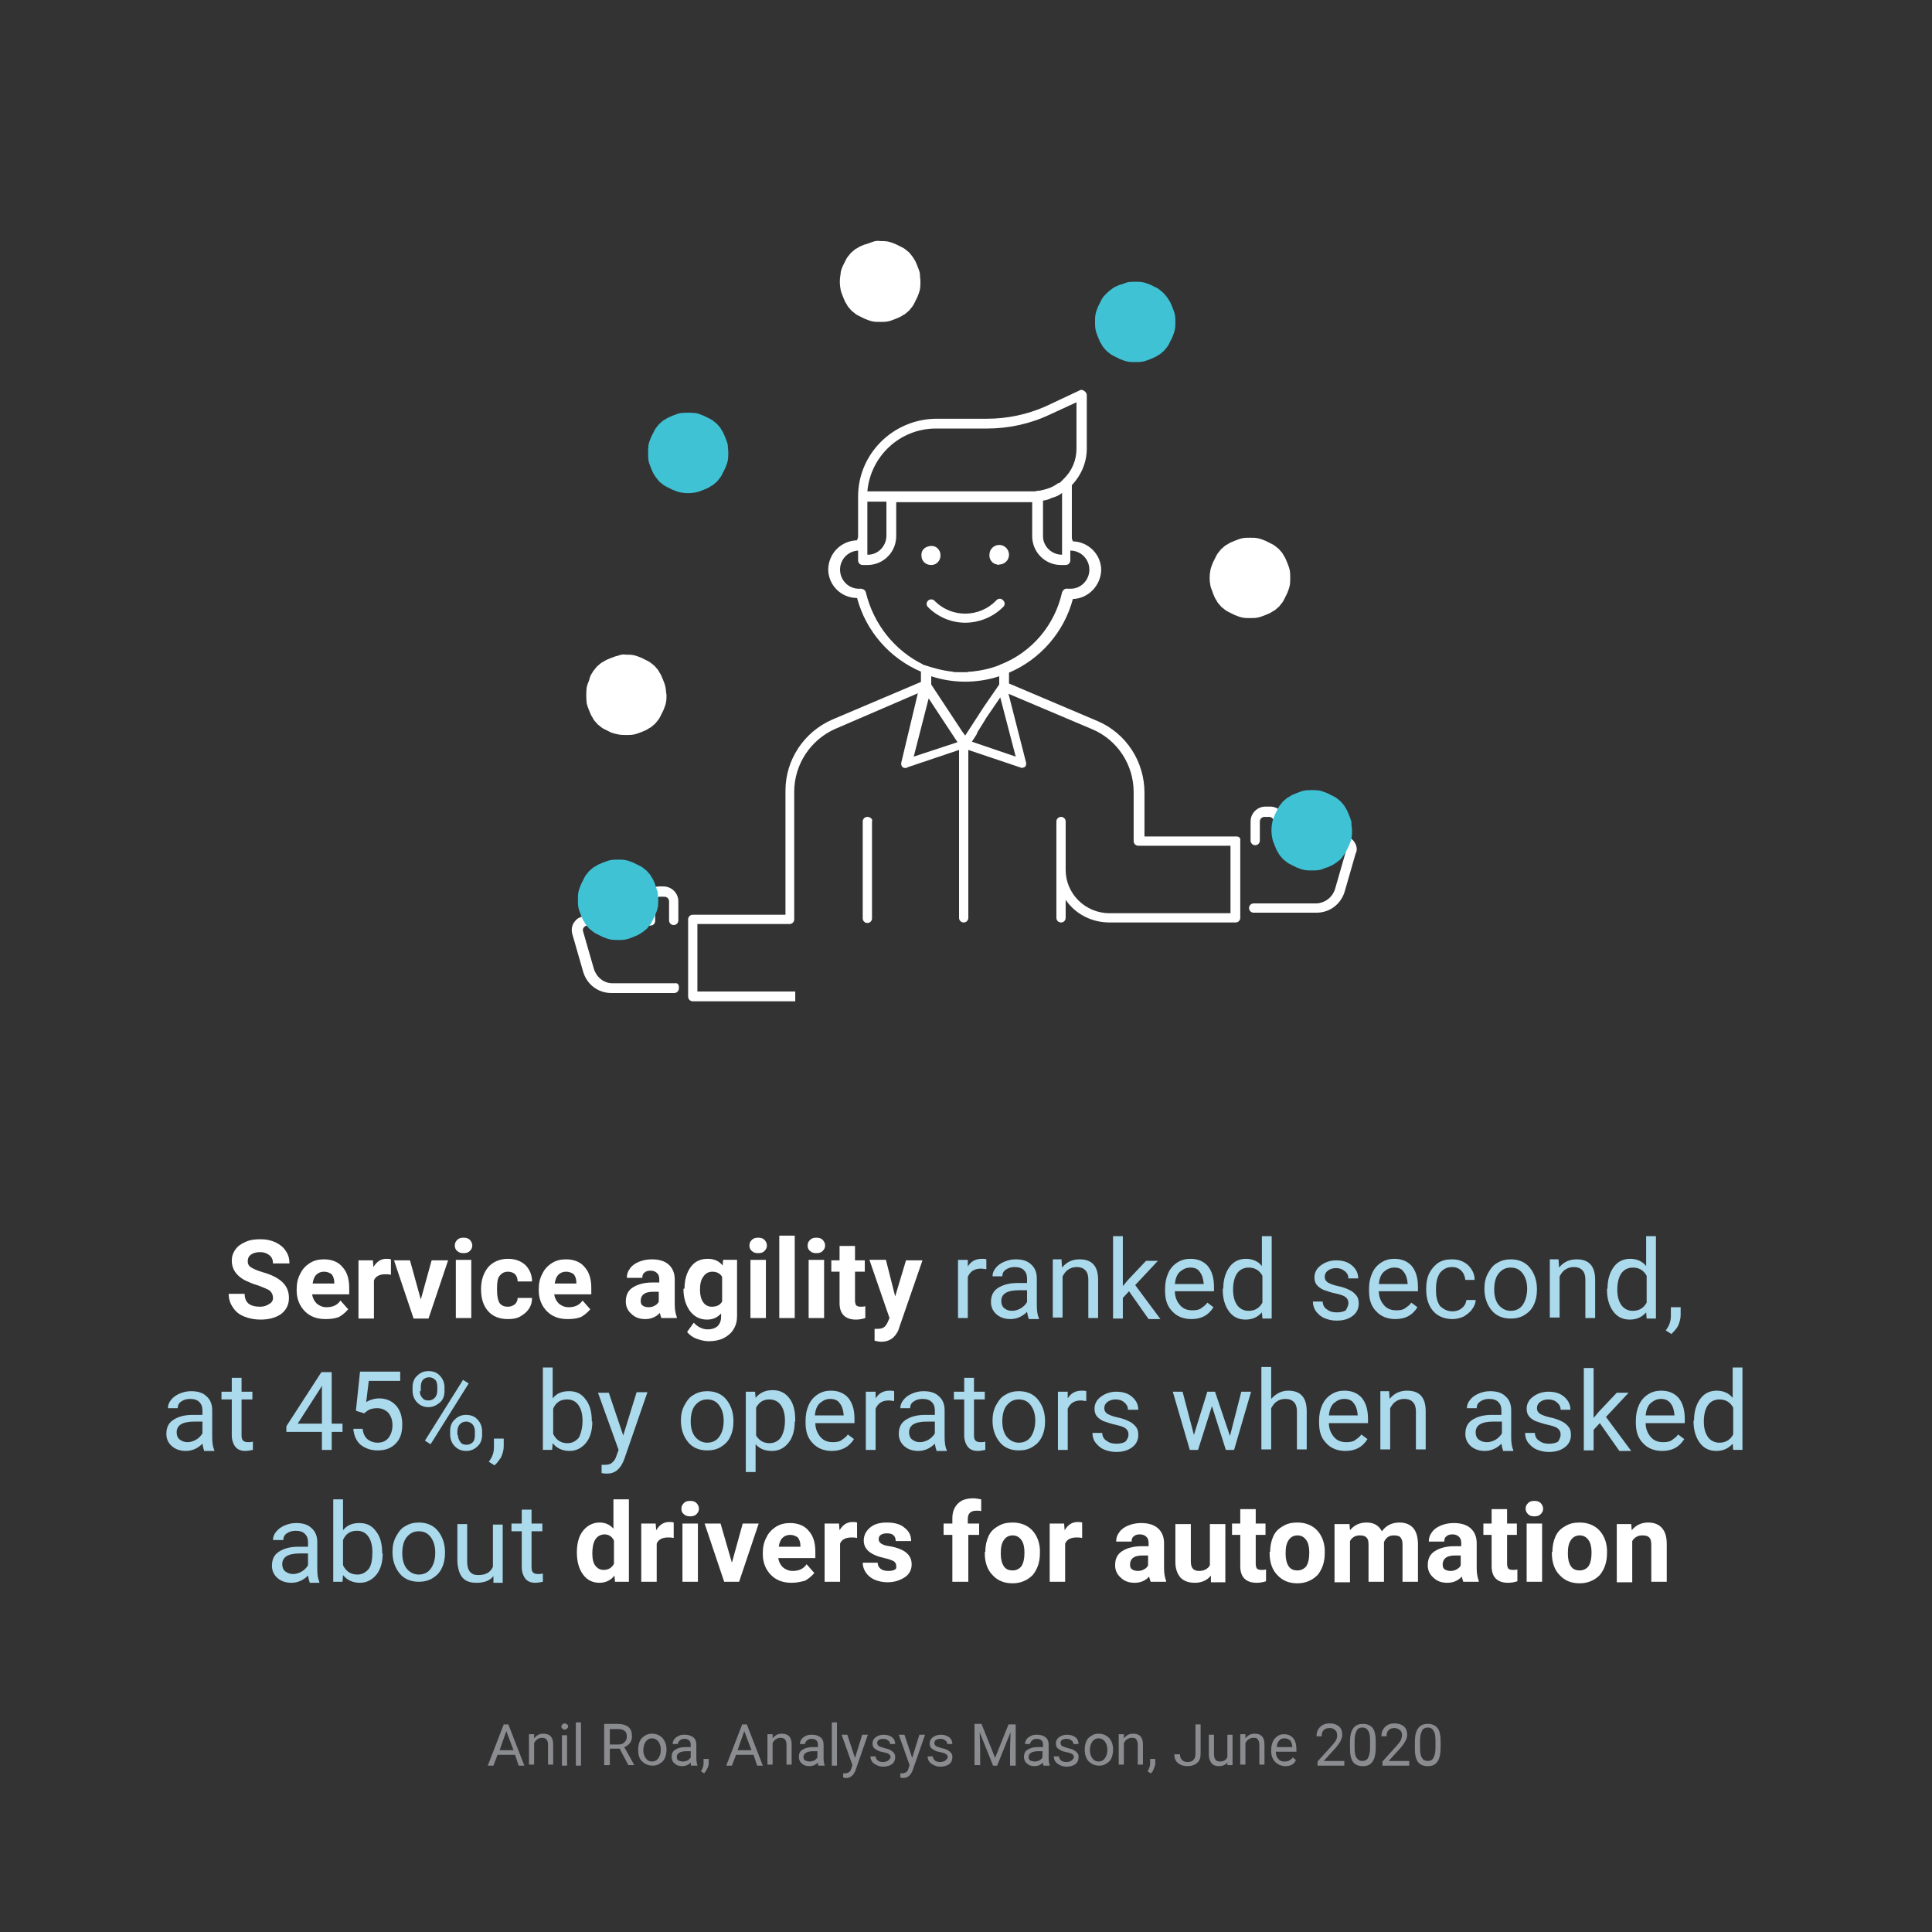 <?xml version="1.0" encoding="utf-8"?>
<!-- Generator: Adobe Illustrator 25.2.3, SVG Export Plug-In . SVG Version: 6.00 Build 0)  -->
<svg version="1.1" id="Calque_1" xmlns="http://www.w3.org/2000/svg" xmlns:xlink="http://www.w3.org/1999/xlink" x="0px" y="0px"
	 viewBox="0 0 375.1 375.1" style="enable-background:new 0 0 375.1 375.1;" xml:space="preserve">
<rect x="0" y="0" width="375.1" height="375.1" fill="#333333" stroke="none"/>
<style type="text/css">
	.st0{enable-background:new    ;}
	.st1{fill:#FFFFFF;}
	.st2{fill:#ABDAED;}
	.st3{opacity:0.65;}
	.st4{fill:#BABCC2;}
	.st5{fill:#40C2D5;}
</style>
<g class="st0">
	<path class="st1" d="M53,252c0-0.6-0.2-1-0.6-1.4c-0.4-0.3-1.2-0.6-2.2-1c-1.1-0.3-1.9-0.7-2.6-1c-1.7-0.9-2.6-2.2-2.6-3.8
		c0-0.8,0.2-1.5,0.7-2.2s1.1-1.1,2-1.5c0.9-0.4,1.8-0.5,2.9-0.5c1.1,0,2,0.2,2.9,0.6c0.8,0.4,1.5,0.9,2,1.7c0.5,0.7,0.7,1.5,0.7,2.4
		H53c0-0.7-0.2-1.2-0.7-1.6s-1.1-0.6-1.8-0.6c-0.8,0-1.4,0.2-1.8,0.5c-0.4,0.3-0.6,0.7-0.6,1.3c0,0.5,0.2,0.9,0.7,1.2
		s1.2,0.6,2.2,0.9c1.8,0.5,3.1,1.2,3.9,2c0.8,0.8,1.2,1.8,1.2,3c0,1.3-0.5,2.3-1.5,3.1c-1,0.7-2.3,1.1-4,1.1c-1.2,0-2.2-0.2-3.2-0.6
		c-1-0.4-1.7-1-2.2-1.8c-0.5-0.7-0.8-1.6-0.8-2.6h3.1c0,1.7,1,2.5,3,2.5c0.7,0,1.3-0.2,1.7-0.5C52.8,252.9,53,252.5,53,252z"/>
	<path class="st1" d="M63.2,256.1c-1.7,0-3-0.5-4-1.5c-1-1-1.6-2.4-1.6-4v-0.3c0-1.1,0.2-2.1,0.7-3c0.4-0.9,1.1-1.6,1.9-2.1
		s1.7-0.7,2.7-0.7c1.5,0,2.8,0.5,3.6,1.5c0.9,1,1.3,2.3,1.3,4.1v1.2h-7.2c0.1,0.7,0.4,1.3,0.9,1.8c0.5,0.4,1.1,0.7,1.9,0.7
		c1.2,0,2.1-0.4,2.7-1.3l1.5,1.7c-0.5,0.6-1.1,1.1-1.8,1.5C65,256,64.2,256.1,63.2,256.1z M62.9,246.9c-0.6,0-1.1,0.2-1.5,0.6
		s-0.6,1-0.7,1.7h4.2V249c0-0.7-0.2-1.2-0.5-1.6C64,247.1,63.5,246.9,62.9,246.9z"/>
	<path class="st1" d="M75.9,247.5c-0.4-0.1-0.8-0.1-1.1-0.1c-1.1,0-1.9,0.4-2.2,1.2v7.4h-3v-11.3h2.8l0.1,1.3c0.6-1,1.4-1.6,2.5-1.6
		c0.3,0,0.6,0,0.9,0.1L75.9,247.5z"/>
</g>
<g class="st0">
	<path class="st1" d="M81.7,252.3l2.1-7.6H87l-3.8,11.3h-2.9l-3.8-11.3h3.1L81.7,252.3z"/>
	<path class="st1" d="M88.3,241.8c0-0.5,0.2-0.8,0.5-1.1c0.3-0.3,0.7-0.4,1.2-0.4c0.5,0,0.9,0.1,1.2,0.4c0.3,0.3,0.5,0.7,0.5,1.1
		c0,0.5-0.2,0.8-0.5,1.1c-0.3,0.3-0.7,0.4-1.2,0.4s-0.9-0.1-1.2-0.4C88.4,242.6,88.3,242.2,88.3,241.8z M91.5,255.9h-3v-11.3h3
		V255.9z"/>
	<path class="st1" d="M98.6,253.7c0.6,0,1-0.2,1.4-0.5c0.3-0.3,0.5-0.7,0.5-1.2h2.8c0,0.8-0.2,1.5-0.6,2.1c-0.4,0.6-1,1.1-1.7,1.5
		s-1.5,0.5-2.4,0.5c-1.6,0-2.9-0.5-3.8-1.5c-0.9-1-1.4-2.4-1.4-4.2v-0.2c0-1.7,0.5-3.1,1.4-4.2c0.9-1,2.2-1.6,3.8-1.6
		c1.4,0,2.5,0.4,3.4,1.2c0.8,0.8,1.3,1.9,1.3,3.2h-2.8c0-0.6-0.2-1.1-0.5-1.4s-0.8-0.5-1.4-0.5c-0.7,0-1.2,0.3-1.6,0.8
		c-0.4,0.5-0.5,1.3-0.5,2.5v0.3c0,1.2,0.2,2,0.5,2.5C97.4,253.5,97.9,253.7,98.6,253.7z"/>
	<path class="st1" d="M110.2,256.1c-1.7,0-3-0.5-4-1.5c-1-1-1.6-2.4-1.6-4v-0.3c0-1.1,0.2-2.1,0.7-3c0.4-0.9,1.1-1.6,1.9-2.1
		s1.7-0.7,2.7-0.7c1.5,0,2.8,0.5,3.6,1.5c0.9,1,1.3,2.3,1.3,4.1v1.2h-7.2c0.1,0.7,0.4,1.3,0.9,1.8c0.5,0.4,1.1,0.7,1.9,0.7
		c1.2,0,2.1-0.4,2.7-1.3l1.5,1.7c-0.5,0.6-1.1,1.1-1.8,1.5C112,256,111.2,256.1,110.2,256.1z M109.9,246.9c-0.6,0-1.1,0.2-1.5,0.6
		s-0.6,1-0.7,1.7h4.2V249c0-0.7-0.2-1.2-0.5-1.6C111,247.1,110.5,246.9,109.9,246.9z"/>
	<path class="st1" d="M128.4,255.9c-0.1-0.3-0.2-0.6-0.3-1c-0.7,0.8-1.7,1.2-2.8,1.2c-1.1,0-2-0.3-2.7-1c-0.7-0.6-1.1-1.4-1.1-2.4
		c0-1.2,0.4-2.1,1.3-2.7c0.9-0.6,2.2-1,3.8-1h1.4v-0.6c0-0.5-0.1-0.9-0.4-1.2c-0.3-0.3-0.7-0.5-1.3-0.5c-0.5,0-0.9,0.1-1.2,0.4
		c-0.3,0.2-0.4,0.6-0.4,1h-3c0-0.7,0.2-1.3,0.6-1.8c0.4-0.6,1-1,1.7-1.3s1.6-0.5,2.5-0.5c1.4,0,2.5,0.3,3.3,1s1.2,1.7,1.2,2.9v4.9
		c0,1.1,0.2,1.9,0.4,2.4v0.2H128.4z M125.9,253.8c0.4,0,0.9-0.1,1.2-0.3c0.4-0.2,0.7-0.5,0.8-0.8v-1.9h-1.1c-1.5,0-2.3,0.5-2.4,1.6
		l0,0.2c0,0.4,0.1,0.7,0.4,0.9C125.1,253.7,125.5,253.8,125.9,253.8z"/>
	<path class="st1" d="M132.9,250.2c0-1.7,0.4-3.1,1.2-4.2c0.8-1.1,1.9-1.6,3.3-1.6c1.2,0,2.2,0.4,2.9,1.3l0.1-1.1h2.7v10.9
		c0,1-0.2,1.8-0.7,2.6c-0.4,0.7-1.1,1.3-1.9,1.7s-1.8,0.6-2.9,0.6c-0.8,0-1.6-0.2-2.4-0.5c-0.8-0.3-1.4-0.8-1.8-1.3l1.3-1.8
		c0.7,0.8,1.7,1.3,2.7,1.3c0.8,0,1.4-0.2,1.9-0.6c0.4-0.4,0.7-1,0.7-1.8V255c-0.7,0.8-1.6,1.2-2.7,1.2c-1.4,0-2.4-0.5-3.3-1.6
		c-0.8-1.1-1.3-2.5-1.3-4.2V250.2z M135.9,250.4c0,1,0.2,1.8,0.6,2.4s1,0.9,1.7,0.9c0.9,0,1.6-0.3,2-1v-4.8c-0.4-0.7-1.1-1-1.9-1
		c-0.7,0-1.3,0.3-1.7,0.9C136.1,248.4,135.9,249.3,135.9,250.4z"/>
	<path class="st1" d="M145.5,241.8c0-0.5,0.2-0.8,0.5-1.1c0.3-0.3,0.7-0.4,1.2-0.4c0.5,0,0.9,0.1,1.2,0.4c0.3,0.3,0.5,0.7,0.5,1.1
		c0,0.5-0.2,0.8-0.5,1.1c-0.3,0.3-0.7,0.4-1.2,0.4s-0.9-0.1-1.2-0.4C145.6,242.6,145.5,242.2,145.5,241.8z M148.7,255.9h-3v-11.3h3
		V255.9z"/>
	<path class="st1" d="M154.3,255.9h-3v-16h3V255.9z"/>
	<path class="st1" d="M156.8,241.8c0-0.5,0.2-0.8,0.5-1.1c0.3-0.3,0.7-0.4,1.2-0.4c0.5,0,0.9,0.1,1.2,0.4c0.3,0.3,0.5,0.7,0.5,1.1
		c0,0.5-0.2,0.8-0.5,1.1c-0.3,0.3-0.7,0.4-1.2,0.4s-0.9-0.1-1.2-0.4C156.9,242.6,156.8,242.2,156.8,241.8z M160,255.9h-3v-11.3h3
		V255.9z"/>
	<path class="st1" d="M166,241.9v2.8h1.9v2.2H166v5.6c0,0.4,0.1,0.7,0.2,0.9c0.2,0.2,0.5,0.3,0.9,0.3c0.3,0,0.6,0,0.9-0.1v2.3
		c-0.6,0.2-1.2,0.3-1.8,0.3c-2.1,0-3.2-1.1-3.2-3.2v-6.1h-1.6v-2.2h1.6v-2.8H166z"/>
	<path class="st1" d="M173.8,251.7l2.1-7h3.2l-4.5,13l-0.2,0.6c-0.7,1.5-1.8,2.2-3.3,2.2c-0.4,0-0.9-0.1-1.3-0.2V258l0.5,0
		c0.6,0,1-0.1,1.3-0.3c0.3-0.2,0.5-0.5,0.7-0.9l0.4-0.9l-3.9-11.3h3.2L173.8,251.7z"/>
</g>
<g class="st0">
	<path class="st2" d="M191.4,246.4c-0.3,0-0.6-0.1-0.9-0.1c-1.3,0-2.1,0.5-2.6,1.6v8h-1.9v-11.3h1.9l0,1.3c0.6-1,1.5-1.5,2.7-1.5
		c0.4,0,0.7,0,0.9,0.1V246.4z"/>
</g>
<g class="st0">
	<path class="st2" d="M199.7,255.9c-0.1-0.2-0.2-0.6-0.3-1.2c-0.9,0.9-2,1.4-3.2,1.4c-1.1,0-2-0.3-2.7-0.9s-1.1-1.4-1.1-2.4
		c0-1.2,0.4-2.1,1.3-2.7c0.9-0.6,2.1-1,3.8-1h1.9v-0.9c0-0.7-0.2-1.2-0.6-1.6c-0.4-0.4-1-0.6-1.8-0.6c-0.7,0-1.3,0.2-1.7,0.5
		c-0.5,0.3-0.7,0.8-0.7,1.3h-1.9c0-0.6,0.2-1.1,0.6-1.6c0.4-0.5,0.9-0.9,1.6-1.2c0.7-0.3,1.4-0.5,2.3-0.5c1.3,0,2.3,0.3,3,1
		c0.7,0.6,1.1,1.5,1.1,2.7v5.2c0,1,0.1,1.9,0.4,2.5v0.2H199.7z M196.5,254.5c0.6,0,1.2-0.2,1.7-0.5c0.5-0.3,0.9-0.7,1.2-1.2v-2.3
		h-1.5c-2.4,0-3.5,0.7-3.5,2.1c0,0.6,0.2,1.1,0.6,1.4S195.8,254.5,196.5,254.5z"/>
	<path class="st2" d="M206.1,244.7l0.1,1.4c0.9-1.1,2-1.6,3.4-1.6c2.4,0,3.6,1.3,3.6,4v7.4h-1.9v-7.5c0-0.8-0.2-1.4-0.6-1.8
		c-0.4-0.4-0.9-0.6-1.7-0.6c-0.6,0-1.2,0.2-1.6,0.5c-0.5,0.3-0.8,0.8-1.1,1.3v8h-1.9v-11.3H206.1z"/>
	<path class="st2" d="M219.2,250.7L218,252v4h-1.9v-16h1.9v9.7l1-1.2l3.5-3.7h2.3l-4.4,4.7l4.9,6.6h-2.3L219.2,250.7z"/>
</g>
<g class="st0">
	<path class="st2" d="M231.3,256.1c-1.5,0-2.8-0.5-3.7-1.5c-1-1-1.4-2.3-1.4-4v-0.4c0-1.1,0.2-2.1,0.6-3c0.4-0.9,1-1.6,1.8-2.1
		c0.8-0.5,1.6-0.7,2.5-0.7c1.5,0,2.6,0.5,3.4,1.4c0.8,1,1.2,2.3,1.2,4.1v0.8h-7.6c0,1.1,0.4,2,1,2.7c0.6,0.7,1.4,1,2.4,1
		c0.7,0,1.3-0.1,1.7-0.4s0.9-0.6,1.2-1.1l1.2,0.9C234.6,255.4,233.2,256.1,231.3,256.1z M231.1,246.1c-0.8,0-1.4,0.3-2,0.8
		s-0.9,1.4-1,2.4h5.6v-0.1c-0.1-1-0.3-1.7-0.8-2.3C232.5,246.3,231.9,246.1,231.1,246.1z"/>
	<path class="st2" d="M237.5,250.2c0-1.7,0.4-3.1,1.2-4.2c0.8-1.1,1.9-1.6,3.2-1.6c1.3,0,2.4,0.5,3.1,1.4V240h1.9v16h-1.8l-0.1-1.2
		c-0.8,0.9-1.8,1.4-3.2,1.4c-1.3,0-2.4-0.5-3.2-1.6s-1.2-2.5-1.2-4.2V250.2z M239.4,250.4c0,1.3,0.3,2.3,0.8,3
		c0.5,0.7,1.3,1.1,2.2,1.1c1.2,0,2.1-0.5,2.7-1.6v-5.2c-0.6-1.1-1.5-1.6-2.7-1.6c-0.9,0-1.7,0.4-2.2,1.1
		C239.7,247.9,239.4,249,239.4,250.4z"/>
	<path class="st2" d="M261.8,253c0-0.5-0.2-0.9-0.6-1.2c-0.4-0.3-1.1-0.5-2-0.7c-1-0.2-1.7-0.5-2.3-0.7c-0.6-0.3-1-0.6-1.3-1
		c-0.3-0.4-0.4-0.9-0.4-1.4c0-0.9,0.4-1.7,1.2-2.3c0.8-0.6,1.8-1,3-1c1.3,0,2.3,0.3,3.1,1c0.8,0.7,1.2,1.5,1.2,2.5h-1.9
		c0-0.5-0.2-1-0.7-1.4s-1-0.6-1.7-0.6c-0.7,0-1.2,0.2-1.6,0.5c-0.4,0.3-0.6,0.7-0.6,1.2c0,0.5,0.2,0.8,0.6,1.1c0.4,0.2,1,0.5,2,0.7
		s1.7,0.5,2.3,0.8c0.6,0.3,1,0.7,1.3,1.1c0.3,0.4,0.4,0.9,0.4,1.5c0,1-0.4,1.8-1.2,2.4c-0.8,0.6-1.8,0.9-3.1,0.9
		c-0.9,0-1.7-0.2-2.4-0.5s-1.2-0.8-1.6-1.3c-0.4-0.6-0.6-1.2-0.6-1.9h1.9c0,0.6,0.3,1.2,0.8,1.5c0.5,0.4,1.1,0.6,1.9,0.6
		c0.7,0,1.3-0.1,1.8-0.4C261.6,253.8,261.8,253.4,261.8,253z"/>
	<path class="st2" d="M270.9,256.1c-1.5,0-2.8-0.5-3.7-1.5c-1-1-1.4-2.3-1.4-4v-0.4c0-1.1,0.2-2.1,0.6-3c0.4-0.9,1-1.6,1.8-2.1
		c0.8-0.5,1.6-0.7,2.5-0.7c1.5,0,2.6,0.5,3.4,1.4c0.8,1,1.2,2.3,1.2,4.1v0.8h-7.6c0,1.1,0.4,2,1,2.7c0.6,0.7,1.4,1,2.4,1
		c0.7,0,1.3-0.1,1.7-0.4s0.9-0.6,1.2-1.1l1.2,0.9C274.2,255.4,272.8,256.1,270.9,256.1z M270.7,246.1c-0.8,0-1.4,0.3-2,0.8
		s-0.9,1.4-1,2.4h5.6v-0.1c-0.1-1-0.3-1.7-0.8-2.3C272.1,246.3,271.5,246.1,270.7,246.1z"/>
	<path class="st2" d="M282,254.6c0.7,0,1.3-0.2,1.8-0.6c0.5-0.4,0.8-0.9,0.9-1.6h1.8c0,0.6-0.3,1.3-0.7,1.8c-0.4,0.6-1,1-1.6,1.4
		c-0.7,0.3-1.4,0.5-2.2,0.5c-1.5,0-2.8-0.5-3.7-1.5c-0.9-1-1.4-2.4-1.4-4.2v-0.3c0-1.1,0.2-2.1,0.6-2.9s1-1.5,1.7-2
		c0.8-0.5,1.6-0.7,2.7-0.7c1.3,0,2.3,0.4,3.1,1.1c0.8,0.8,1.3,1.7,1.3,2.9h-1.8c-0.1-0.7-0.3-1.3-0.8-1.8c-0.5-0.5-1.1-0.7-1.8-0.7
		c-1,0-1.7,0.4-2.3,1.1c-0.5,0.7-0.8,1.7-0.8,3.1v0.4c0,1.3,0.3,2.3,0.8,3C280.3,254.2,281,254.6,282,254.6z"/>
	<path class="st2" d="M288.2,250.2c0-1.1,0.2-2.1,0.7-3s1-1.6,1.8-2c0.8-0.5,1.7-0.7,2.6-0.7c1.5,0,2.8,0.5,3.7,1.6
		c0.9,1.1,1.4,2.5,1.4,4.2v0.1c0,1.1-0.2,2.1-0.6,2.9c-0.4,0.9-1,1.5-1.8,2c-0.8,0.5-1.7,0.7-2.7,0.7c-1.5,0-2.8-0.5-3.7-1.6
		c-0.9-1.1-1.4-2.5-1.4-4.2V250.2z M290.1,250.4c0,1.2,0.3,2.3,0.9,3s1.4,1.1,2.3,1.1c1,0,1.8-0.4,2.3-1.1s0.9-1.8,0.9-3.2
		c0-1.2-0.3-2.2-0.9-3s-1.4-1.1-2.3-1.1c-1,0-1.7,0.4-2.3,1.1C290.4,247.9,290.1,249,290.1,250.4z"/>
	<path class="st2" d="M302.6,244.7l0.1,1.4c0.9-1.1,2-1.6,3.4-1.6c2.4,0,3.6,1.3,3.6,4v7.4h-1.9v-7.5c0-0.8-0.2-1.4-0.6-1.8
		s-0.9-0.6-1.7-0.6c-0.6,0-1.2,0.2-1.6,0.5c-0.5,0.3-0.8,0.8-1.1,1.3v8h-1.9v-11.3H302.6z"/>
	<path class="st2" d="M312.1,250.2c0-1.7,0.4-3.1,1.2-4.2c0.8-1.1,1.9-1.6,3.2-1.6c1.3,0,2.4,0.5,3.1,1.4V240h1.9v16h-1.8l-0.1-1.2
		c-0.8,0.9-1.8,1.4-3.2,1.4c-1.3,0-2.4-0.5-3.2-1.6c-0.8-1.1-1.2-2.5-1.2-4.2V250.2z M314,250.4c0,1.3,0.3,2.3,0.8,3
		s1.3,1.1,2.2,1.1c1.2,0,2.1-0.5,2.7-1.6v-5.2c-0.6-1.1-1.5-1.6-2.7-1.6c-0.9,0-1.7,0.4-2.2,1.1S314,249,314,250.4z"/>
	<path class="st2" d="M324.5,259l-1.1-0.7c0.7-0.9,1-1.8,1-2.8v-1.7h1.9v1.5c0,0.7-0.2,1.4-0.5,2.1C325.5,258,325,258.5,324.5,259z"
		/>
</g>
<g class="st0">
	<path class="st2" d="M39.6,281.5c-0.1-0.2-0.2-0.6-0.3-1.2c-0.9,0.9-2,1.4-3.2,1.4c-1.1,0-2-0.3-2.7-0.9s-1.1-1.4-1.1-2.4
		c0-1.2,0.4-2.1,1.3-2.7c0.9-0.6,2.1-1,3.8-1h1.9v-0.9c0-0.7-0.2-1.2-0.6-1.6c-0.4-0.4-1-0.6-1.8-0.6c-0.7,0-1.3,0.2-1.7,0.5
		c-0.5,0.3-0.7,0.8-0.7,1.3h-1.9c0-0.6,0.2-1.1,0.6-1.6c0.4-0.5,0.9-0.9,1.6-1.2c0.7-0.3,1.4-0.5,2.3-0.5c1.3,0,2.3,0.3,3,1
		c0.7,0.6,1.1,1.5,1.1,2.7v5.2c0,1,0.1,1.9,0.4,2.5v0.2H39.6z M36.4,280c0.6,0,1.2-0.2,1.7-0.5c0.5-0.3,0.9-0.7,1.2-1.2V276h-1.5
		c-2.4,0-3.5,0.7-3.5,2.1c0,0.6,0.2,1.1,0.6,1.4S35.8,280,36.4,280z"/>
	<path class="st2" d="M46.9,267.5v2.7H49v1.5h-2.1v7c0,0.5,0.1,0.8,0.3,1c0.2,0.2,0.5,0.3,1,0.3c0.2,0,0.5,0,0.9-0.1v1.6
		c-0.5,0.1-1,0.2-1.5,0.2c-0.9,0-1.5-0.3-1.9-0.8s-0.7-1.3-0.7-2.2v-7h-2v-1.5h2v-2.7H46.9z"/>
	<path class="st2" d="M64.4,276.4h2.1v1.6h-2.1v3.5h-1.9V278h-6.9v-1.1l6.8-10.5h2V276.4z M57.8,276.4h4.7V269l-0.2,0.4L57.8,276.4z
		"/>
	<path class="st2" d="M69.1,273.9l0.8-7.6h7.8v1.8h-6.1l-0.5,4.1c0.7-0.4,1.6-0.7,2.5-0.7c1.4,0,2.5,0.5,3.3,1.4s1.2,2.1,1.2,3.7
		c0,1.6-0.4,2.8-1.3,3.7s-2,1.3-3.5,1.3c-1.3,0-2.4-0.4-3.3-1.1c-0.8-0.7-1.3-1.8-1.4-3.1h1.8c0.1,0.9,0.4,1.5,0.9,2
		c0.5,0.4,1.2,0.7,2,0.7c0.9,0,1.6-0.3,2.1-0.9s0.8-1.5,0.8-2.5c0-1-0.3-1.8-0.8-2.4c-0.6-0.6-1.3-0.9-2.2-0.9c-0.8,0-1.5,0.2-2,0.6
		l-0.5,0.4L69.1,273.9z"/>
	<path class="st2" d="M80.1,269.3c0-0.9,0.3-1.7,0.9-2.2c0.6-0.6,1.3-0.9,2.2-0.9c0.9,0,1.7,0.3,2.2,0.9c0.6,0.6,0.9,1.4,0.9,2.3
		v0.7c0,0.9-0.3,1.7-0.9,2.2s-1.3,0.9-2.2,0.9c-0.9,0-1.6-0.3-2.2-0.9c-0.6-0.6-0.9-1.4-0.9-2.3V269.3z M81.5,270.1
		c0,0.5,0.2,1,0.5,1.3c0.3,0.4,0.7,0.5,1.2,0.5c0.5,0,0.9-0.2,1.2-0.5s0.5-0.8,0.5-1.4v-0.8c0-0.5-0.1-1-0.4-1.3s-0.7-0.5-1.2-0.5
		c-0.5,0-0.9,0.2-1.2,0.5c-0.3,0.4-0.4,0.8-0.4,1.4V270.1z M83.6,280.4l-1.1-0.7l7.4-11.8l1.1,0.7L83.6,280.4z M87.4,277.8
		c0-0.9,0.3-1.7,0.9-2.2c0.6-0.6,1.3-0.9,2.2-0.9c0.9,0,1.7,0.3,2.2,0.9c0.6,0.6,0.9,1.4,0.9,2.3v0.7c0,0.9-0.3,1.7-0.9,2.2
		c-0.6,0.6-1.3,0.9-2.2,0.9s-1.6-0.3-2.2-0.9c-0.6-0.6-0.9-1.4-0.9-2.3V277.8z M88.9,278.6c0,0.5,0.2,1,0.5,1.4
		c0.3,0.4,0.7,0.5,1.2,0.5c0.5,0,0.9-0.2,1.2-0.5c0.3-0.3,0.4-0.8,0.4-1.4v-0.8c0-0.5-0.2-1-0.5-1.3s-0.7-0.5-1.2-0.5
		c-0.5,0-0.9,0.2-1.2,0.5s-0.5,0.8-0.5,1.4V278.6z"/>
	<path class="st2" d="M96,284.5l-1.1-0.7c0.7-0.9,1-1.8,1-2.8v-1.7h1.9v1.5c0,0.7-0.2,1.4-0.5,2.1C96.9,283.5,96.5,284.1,96,284.5z"
		/>
	<path class="st2" d="M115,276c0,1.7-0.4,3.1-1.2,4.1s-1.9,1.6-3.2,1.6c-1.4,0-2.5-0.5-3.3-1.5l-0.1,1.3h-1.8v-16h1.9v6
		c0.8-1,1.8-1.4,3.2-1.4c1.4,0,2.4,0.5,3.2,1.6c0.8,1,1.2,2.4,1.2,4.2V276z M113.1,275.8c0-1.3-0.3-2.3-0.8-3
		c-0.5-0.7-1.2-1.1-2.2-1.1c-1.3,0-2.2,0.6-2.7,1.8v4.9c0.6,1.2,1.5,1.8,2.8,1.8c0.9,0,1.6-0.4,2.2-1.1
		C112.8,278.3,113.1,277.2,113.1,275.8z"/>
</g>
<g class="st0">
	<path class="st2" d="M121,278.7l2.6-8.4h2.1l-4.5,13c-0.7,1.9-1.8,2.8-3.3,2.8l-0.4,0l-0.7-0.1v-1.6l0.5,0c0.7,0,1.2-0.1,1.5-0.4
		c0.4-0.3,0.7-0.7,0.9-1.4l0.4-1.1l-4-11.1h2.1L121,278.7z"/>
	<path class="st2" d="M132.2,275.8c0-1.1,0.2-2.1,0.7-3s1-1.6,1.8-2c0.8-0.5,1.7-0.7,2.6-0.7c1.5,0,2.8,0.5,3.7,1.6
		c0.9,1.1,1.4,2.5,1.4,4.2v0.1c0,1.1-0.2,2.1-0.6,2.9c-0.4,0.9-1,1.5-1.8,2c-0.8,0.5-1.7,0.7-2.7,0.7c-1.5,0-2.8-0.5-3.7-1.6
		s-1.4-2.5-1.4-4.2V275.8z M134.1,276c0,1.2,0.3,2.3,0.9,3s1.4,1.1,2.3,1.1c1,0,1.8-0.4,2.3-1.1c0.6-0.8,0.9-1.8,0.9-3.2
		c0-1.2-0.3-2.2-0.9-3c-0.6-0.8-1.4-1.1-2.3-1.1c-1,0-1.7,0.4-2.3,1.1S134.1,274.6,134.1,276z"/>
	<path class="st2" d="M154.3,276c0,1.7-0.4,3.1-1.2,4.1c-0.8,1-1.8,1.6-3.2,1.6c-1.4,0-2.4-0.4-3.2-1.3v5.4h-1.9v-15.6h1.8l0.1,1.2
		c0.8-1,1.9-1.5,3.3-1.5c1.4,0,2.4,0.5,3.2,1.5c0.8,1,1.2,2.4,1.2,4.3V276z M152.4,275.8c0-1.3-0.3-2.3-0.8-3
		c-0.5-0.7-1.3-1.1-2.2-1.1c-1.2,0-2,0.5-2.6,1.6v5.4c0.6,1,1.5,1.5,2.6,1.5c0.9,0,1.7-0.4,2.2-1.1
		C152.1,278.3,152.4,277.2,152.4,275.8z"/>
	<path class="st2" d="M161.5,281.7c-1.5,0-2.8-0.5-3.7-1.5c-1-1-1.4-2.3-1.4-4v-0.4c0-1.1,0.2-2.1,0.6-3c0.4-0.9,1-1.6,1.8-2.1
		c0.8-0.5,1.6-0.7,2.5-0.7c1.5,0,2.6,0.5,3.4,1.4c0.8,1,1.2,2.3,1.2,4.1v0.8h-7.6c0,1.1,0.4,2,1,2.7c0.6,0.7,1.4,1,2.4,1
		c0.7,0,1.3-0.1,1.7-0.4s0.9-0.6,1.2-1.1l1.2,0.9C164.8,281,163.3,281.7,161.5,281.7z M161.2,271.6c-0.8,0-1.4,0.3-2,0.8
		s-0.9,1.4-1,2.4h5.6v-0.1c-0.1-1-0.3-1.7-0.8-2.3C162.7,271.9,162,271.6,161.2,271.6z"/>
	<path class="st2" d="M173.5,272c-0.3,0-0.6-0.1-0.9-0.1c-1.3,0-2.1,0.5-2.6,1.6v8h-1.9v-11.3h1.9l0,1.3c0.6-1,1.5-1.5,2.7-1.5
		c0.4,0,0.7,0,0.9,0.1V272z"/>
</g>
<g class="st0">
	<path class="st2" d="M181.8,281.5c-0.1-0.2-0.2-0.6-0.3-1.2c-0.9,0.9-2,1.4-3.2,1.4c-1.1,0-2-0.3-2.7-0.9s-1.1-1.4-1.1-2.4
		c0-1.2,0.4-2.1,1.3-2.7c0.9-0.6,2.1-1,3.8-1h1.9v-0.9c0-0.7-0.2-1.2-0.6-1.6c-0.4-0.4-1-0.6-1.8-0.6c-0.7,0-1.3,0.2-1.7,0.5
		c-0.5,0.3-0.7,0.8-0.7,1.3h-1.9c0-0.6,0.2-1.1,0.6-1.6c0.4-0.5,0.9-0.9,1.6-1.2c0.7-0.3,1.4-0.5,2.3-0.5c1.3,0,2.3,0.3,3,1
		c0.7,0.6,1.1,1.5,1.1,2.7v5.2c0,1,0.1,1.9,0.4,2.5v0.2H181.8z M178.6,280c0.6,0,1.2-0.2,1.7-0.5c0.5-0.3,0.9-0.7,1.2-1.2V276H180
		c-2.4,0-3.5,0.7-3.5,2.1c0,0.6,0.2,1.1,0.6,1.4S178,280,178.6,280z"/>
	<path class="st2" d="M189.1,267.5v2.7h2.1v1.5h-2.1v7c0,0.5,0.1,0.8,0.3,1s0.5,0.3,1,0.3c0.2,0,0.5,0,0.9-0.1v1.6
		c-0.5,0.1-1,0.2-1.5,0.2c-0.9,0-1.5-0.3-1.9-0.8s-0.7-1.3-0.7-2.2v-7h-2v-1.5h2v-2.7H189.1z"/>
</g>
<g class="st0">
	<path class="st2" d="M192.7,275.8c0-1.1,0.2-2.1,0.7-3s1-1.6,1.8-2c0.8-0.5,1.7-0.7,2.6-0.7c1.5,0,2.8,0.5,3.7,1.6
		c0.9,1.1,1.4,2.5,1.4,4.2v0.1c0,1.1-0.2,2.1-0.6,2.9c-0.4,0.9-1,1.5-1.8,2c-0.8,0.5-1.7,0.7-2.7,0.7c-1.5,0-2.8-0.5-3.7-1.6
		c-0.9-1.1-1.4-2.5-1.4-4.2V275.8z M194.6,276c0,1.2,0.3,2.3,0.9,3s1.4,1.1,2.3,1.1c1,0,1.8-0.4,2.3-1.1s0.9-1.8,0.9-3.2
		c0-1.2-0.3-2.2-0.9-3s-1.4-1.1-2.3-1.1c-1,0-1.7,0.4-2.3,1.1C194.9,273.5,194.6,274.6,194.6,276z"/>
	<path class="st2" d="M210.8,272c-0.3,0-0.6-0.1-0.9-0.1c-1.3,0-2.1,0.5-2.6,1.6v8h-1.9v-11.3h1.9l0,1.3c0.6-1,1.5-1.5,2.7-1.5
		c0.4,0,0.7,0,0.9,0.1V272z"/>
	<path class="st2" d="M219.1,278.5c0-0.5-0.2-0.9-0.6-1.2s-1.1-0.5-2-0.7s-1.7-0.5-2.3-0.7c-0.6-0.3-1-0.6-1.3-1s-0.4-0.9-0.4-1.4
		c0-0.9,0.4-1.7,1.2-2.3c0.8-0.6,1.8-1,3-1c1.3,0,2.3,0.3,3.1,1c0.8,0.7,1.2,1.5,1.2,2.5H219c0-0.5-0.2-1-0.7-1.4
		c-0.4-0.4-1-0.6-1.7-0.6c-0.7,0-1.2,0.2-1.6,0.5c-0.4,0.3-0.6,0.7-0.6,1.2c0,0.5,0.2,0.8,0.6,1.1c0.4,0.2,1,0.5,2,0.7
		c1,0.2,1.7,0.5,2.3,0.8c0.6,0.3,1,0.7,1.3,1.1s0.4,0.9,0.4,1.5c0,1-0.4,1.8-1.2,2.4c-0.8,0.6-1.8,0.9-3.1,0.9
		c-0.9,0-1.7-0.2-2.4-0.5c-0.7-0.3-1.2-0.8-1.6-1.3s-0.6-1.2-0.6-1.9h1.9c0,0.6,0.3,1.2,0.8,1.5c0.5,0.4,1.1,0.6,1.9,0.6
		c0.7,0,1.3-0.1,1.8-0.4C218.9,279.4,219.1,279,219.1,278.5z"/>
	<path class="st2" d="M238.8,278.8l2.2-8.6h1.9l-3.3,11.3H238l-2.7-8.5l-2.7,8.5h-1.6l-3.3-11.3h1.9l2.2,8.4l2.6-8.4h1.5
		L238.8,278.8z"/>
	<path class="st2" d="M246.8,271.6c0.9-1,2-1.6,3.3-1.6c2.4,0,3.6,1.3,3.6,4v7.4h-1.9V274c0-0.8-0.2-1.4-0.6-1.8s-0.9-0.6-1.7-0.6
		c-0.6,0-1.2,0.2-1.6,0.5c-0.5,0.3-0.8,0.8-1.1,1.3v8h-1.9v-16h1.9V271.6z"/>
	<path class="st2" d="M261.2,281.7c-1.5,0-2.8-0.5-3.7-1.5c-1-1-1.4-2.3-1.4-4v-0.4c0-1.1,0.2-2.1,0.6-3c0.4-0.9,1-1.6,1.8-2.1
		s1.6-0.7,2.5-0.7c1.5,0,2.6,0.5,3.4,1.4c0.8,1,1.2,2.3,1.2,4.1v0.8H258c0,1.1,0.4,2,1,2.7c0.6,0.7,1.4,1,2.4,1
		c0.7,0,1.3-0.1,1.7-0.4s0.9-0.6,1.2-1.1l1.2,0.9C264.5,281,263.1,281.7,261.2,281.7z M261,271.6c-0.8,0-1.4,0.3-2,0.8
		s-0.9,1.4-1,2.4h5.6v-0.1c-0.1-1-0.3-1.7-0.8-2.3C262.5,271.9,261.8,271.6,261,271.6z"/>
	<path class="st2" d="M269.7,270.2l0.1,1.4c0.9-1.1,2-1.6,3.4-1.6c2.4,0,3.6,1.3,3.6,4v7.4h-1.9V274c0-0.8-0.2-1.4-0.6-1.8
		s-0.9-0.6-1.7-0.6c-0.6,0-1.2,0.2-1.6,0.5c-0.5,0.3-0.8,0.8-1.1,1.3v8h-1.9v-11.3H269.7z"/>
	<path class="st2" d="M291.8,281.5c-0.1-0.2-0.2-0.6-0.3-1.2c-0.9,0.9-2,1.4-3.2,1.4c-1.1,0-2-0.3-2.7-0.9s-1.1-1.4-1.1-2.4
		c0-1.2,0.4-2.1,1.3-2.7c0.9-0.6,2.1-1,3.8-1h1.9v-0.9c0-0.7-0.2-1.2-0.6-1.6c-0.4-0.4-1-0.6-1.8-0.6c-0.7,0-1.3,0.2-1.7,0.5
		c-0.5,0.3-0.7,0.8-0.7,1.3h-1.9c0-0.6,0.2-1.1,0.6-1.6c0.4-0.5,0.9-0.9,1.6-1.2c0.7-0.3,1.4-0.5,2.3-0.5c1.3,0,2.3,0.3,3,1
		c0.7,0.6,1.1,1.5,1.1,2.7v5.2c0,1,0.1,1.9,0.4,2.5v0.2H291.8z M288.7,280c0.6,0,1.2-0.2,1.7-0.5c0.5-0.3,0.9-0.7,1.2-1.2V276H290
		c-2.4,0-3.5,0.7-3.5,2.1c0,0.6,0.2,1.1,0.6,1.4S288,280,288.7,280z"/>
	<path class="st2" d="M303,278.5c0-0.5-0.2-0.9-0.6-1.2s-1.1-0.5-2-0.7s-1.7-0.5-2.3-0.7c-0.6-0.3-1-0.6-1.3-1s-0.4-0.9-0.4-1.4
		c0-0.9,0.4-1.7,1.2-2.3c0.8-0.6,1.8-1,3-1c1.3,0,2.3,0.3,3.1,1c0.8,0.7,1.2,1.5,1.2,2.5h-1.9c0-0.5-0.2-1-0.7-1.4
		c-0.4-0.4-1-0.6-1.7-0.6c-0.7,0-1.2,0.2-1.6,0.5c-0.4,0.3-0.6,0.7-0.6,1.2c0,0.5,0.2,0.8,0.6,1.1c0.4,0.2,1,0.5,2,0.7
		c1,0.2,1.7,0.5,2.3,0.8c0.6,0.3,1,0.7,1.3,1.1s0.4,0.9,0.4,1.5c0,1-0.4,1.8-1.2,2.4c-0.8,0.6-1.8,0.9-3.1,0.9
		c-0.9,0-1.7-0.2-2.4-0.5c-0.7-0.3-1.2-0.8-1.6-1.3s-0.6-1.2-0.6-1.9h1.9c0,0.6,0.3,1.2,0.8,1.5c0.5,0.4,1.1,0.6,1.9,0.6
		c0.7,0,1.3-0.1,1.8-0.4C302.8,279.4,303,279,303,278.5z"/>
	<path class="st2" d="M310.6,276.3l-1.2,1.3v4h-1.9v-16h1.9v9.7l1-1.2l3.5-3.7h2.3l-4.4,4.7l4.9,6.6h-2.3L310.6,276.3z"/>
</g>
<g class="st0">
	<path class="st2" d="M322.7,281.7c-1.5,0-2.8-0.5-3.7-1.5c-1-1-1.4-2.3-1.4-4v-0.4c0-1.1,0.2-2.1,0.6-3c0.4-0.9,1-1.6,1.8-2.1
		s1.6-0.7,2.5-0.7c1.5,0,2.6,0.5,3.4,1.4c0.8,1,1.2,2.3,1.2,4.1v0.8h-7.6c0,1.1,0.4,2,1,2.7c0.6,0.7,1.4,1,2.4,1
		c0.7,0,1.3-0.1,1.7-0.4s0.9-0.6,1.2-1.1l1.2,0.9C326,281,324.6,281.7,322.7,281.7z M322.5,271.6c-0.8,0-1.4,0.3-2,0.8
		s-0.9,1.4-1,2.4h5.6v-0.1c-0.1-1-0.3-1.7-0.8-2.3C323.9,271.9,323.3,271.6,322.5,271.6z"/>
	<path class="st2" d="M328.9,275.8c0-1.7,0.4-3.1,1.2-4.2c0.8-1.1,1.9-1.6,3.2-1.6c1.3,0,2.4,0.5,3.1,1.4v-5.9h1.9v16h-1.8l-0.1-1.2
		c-0.8,0.9-1.8,1.4-3.2,1.4c-1.3,0-2.4-0.5-3.2-1.6c-0.8-1.1-1.2-2.5-1.2-4.2V275.8z M330.8,276c0,1.3,0.3,2.3,0.8,3
		s1.3,1.1,2.2,1.1c1.2,0,2.1-0.5,2.7-1.6v-5.2c-0.6-1.1-1.5-1.6-2.7-1.6c-0.9,0-1.7,0.4-2.2,1.1S330.8,274.6,330.8,276z"/>
</g>
<g class="st0">
	<path class="st2" d="M60.1,307.1c-0.1-0.2-0.2-0.6-0.3-1.2c-0.9,0.9-2,1.4-3.2,1.4c-1.1,0-2-0.3-2.7-0.9s-1.1-1.4-1.1-2.4
		c0-1.2,0.4-2.1,1.3-2.7c0.9-0.6,2.1-1,3.8-1h1.9v-0.9c0-0.7-0.2-1.2-0.6-1.6c-0.4-0.4-1-0.6-1.8-0.6c-0.7,0-1.3,0.2-1.7,0.5
		c-0.5,0.3-0.7,0.8-0.7,1.3H53c0-0.6,0.2-1.1,0.6-1.6c0.4-0.5,0.9-0.9,1.6-1.2c0.7-0.3,1.4-0.5,2.3-0.5c1.3,0,2.3,0.3,3,1
		c0.7,0.6,1.1,1.5,1.1,2.7v5.2c0,1,0.1,1.9,0.4,2.5v0.2H60.1z M56.9,305.6c0.6,0,1.2-0.2,1.7-0.5c0.5-0.3,0.9-0.7,1.2-1.2v-2.3h-1.5
		c-2.4,0-3.5,0.7-3.5,2.1c0,0.6,0.2,1.1,0.6,1.4S56.3,305.6,56.9,305.6z"/>
	<path class="st2" d="M74.3,301.6c0,1.7-0.4,3.1-1.2,4.1s-1.9,1.6-3.2,1.6c-1.4,0-2.5-0.5-3.3-1.5l-0.1,1.3h-1.8v-16h1.9v6
		c0.8-1,1.8-1.4,3.2-1.4c1.4,0,2.4,0.5,3.2,1.6c0.8,1,1.2,2.4,1.2,4.2V301.6z M72.3,301.3c0-1.3-0.3-2.3-0.8-3
		c-0.5-0.7-1.2-1.1-2.2-1.1c-1.3,0-2.2,0.6-2.7,1.8v4.9c0.6,1.2,1.5,1.8,2.8,1.8c0.9,0,1.6-0.4,2.2-1.1
		C72.1,303.9,72.3,302.8,72.3,301.3z"/>
	<path class="st2" d="M76.2,301.3c0-1.1,0.2-2.1,0.7-3s1-1.6,1.8-2c0.8-0.5,1.7-0.7,2.6-0.7c1.5,0,2.8,0.5,3.7,1.6
		c0.9,1.1,1.4,2.5,1.4,4.2v0.1c0,1.1-0.2,2.1-0.6,2.9c-0.4,0.9-1,1.5-1.8,2c-0.8,0.5-1.7,0.7-2.7,0.7c-1.5,0-2.8-0.5-3.7-1.6
		s-1.4-2.5-1.4-4.2V301.3z M78.1,301.6c0,1.2,0.3,2.3,0.9,3s1.4,1.1,2.3,1.1c1,0,1.8-0.4,2.3-1.1c0.6-0.8,0.9-1.8,0.9-3.2
		c0-1.2-0.3-2.2-0.9-3c-0.6-0.8-1.4-1.1-2.3-1.1c-1,0-1.7,0.4-2.3,1.1S78.1,300.2,78.1,301.6z"/>
	<path class="st2" d="M95.8,306c-0.7,0.9-1.8,1.3-3.3,1.3c-1.2,0-2.1-0.3-2.7-1s-0.9-1.7-1-3.1v-7.3h1.9v7.3c0,1.7,0.7,2.6,2.1,2.6
		c1.5,0,2.4-0.5,2.9-1.6v-8.2h1.9v11.3h-1.8L95.8,306z"/>
	<path class="st2" d="M103.2,293.1v2.7h2.1v1.5h-2.1v7c0,0.5,0.1,0.8,0.3,1c0.2,0.2,0.5,0.3,1,0.3c0.2,0,0.5,0,0.9-0.1v1.6
		c-0.5,0.1-1,0.2-1.5,0.2c-0.9,0-1.5-0.3-1.9-0.8s-0.7-1.3-0.7-2.2v-7h-2v-1.5h2v-2.7H103.2z"/>
</g>
<g class="st0">
	<path class="st1" d="M112,301.4c0-1.8,0.4-3.2,1.2-4.2c0.8-1,1.9-1.6,3.2-1.6c1.1,0,2,0.4,2.7,1.2v-5.7h3v16h-2.7l-0.1-1.2
		c-0.7,0.9-1.7,1.4-2.9,1.4c-1.3,0-2.4-0.5-3.2-1.6S112,303.2,112,301.4z M115,301.6c0,1.1,0.2,1.9,0.6,2.4s0.9,0.8,1.6,0.8
		c0.9,0,1.6-0.4,2-1.2v-4.5c-0.4-0.8-1-1.2-1.9-1.2C115.8,298,115,299.2,115,301.6z"/>
	<path class="st1" d="M130.8,298.6c-0.4-0.1-0.8-0.1-1.1-0.1c-1.1,0-1.9,0.4-2.2,1.2v7.4h-3v-11.3h2.8l0.1,1.3
		c0.6-1,1.4-1.6,2.5-1.6c0.3,0,0.6,0,0.9,0.1L130.8,298.6z"/>
	<path class="st1" d="M132.3,292.9c0-0.5,0.2-0.8,0.5-1.1c0.3-0.3,0.7-0.4,1.2-0.4c0.5,0,0.9,0.1,1.2,0.4c0.3,0.3,0.5,0.7,0.5,1.1
		c0,0.5-0.2,0.8-0.5,1.1c-0.3,0.3-0.7,0.4-1.2,0.4s-0.9-0.1-1.2-0.4C132.4,293.7,132.3,293.4,132.3,292.9z M135.5,307.1h-3v-11.3h3
		V307.1z"/>
	<path class="st1" d="M142.1,303.4l2.1-7.6h3.1l-3.8,11.3h-2.9l-3.8-11.3h3.1L142.1,303.4z"/>
</g>
<g class="st0">
	<path class="st1" d="M153.7,307.3c-1.7,0-3-0.5-4-1.5c-1-1-1.6-2.4-1.6-4v-0.3c0-1.1,0.2-2.1,0.7-3c0.4-0.9,1.1-1.6,1.9-2.1
		s1.7-0.7,2.7-0.7c1.5,0,2.8,0.5,3.6,1.5c0.9,1,1.3,2.3,1.3,4.1v1.2h-7.2c0.1,0.7,0.4,1.3,0.9,1.8c0.5,0.4,1.1,0.7,1.9,0.7
		c1.2,0,2.1-0.4,2.7-1.3l1.5,1.7c-0.5,0.6-1.1,1.1-1.8,1.5C155.5,307.1,154.7,307.3,153.7,307.3z M153.4,298c-0.6,0-1.1,0.2-1.5,0.6
		s-0.6,1-0.7,1.7h4.2v-0.2c0-0.7-0.2-1.2-0.5-1.6C154.5,298.2,154,298,153.4,298z"/>
	<path class="st1" d="M166.4,298.6c-0.4-0.1-0.8-0.1-1.1-0.1c-1.1,0-1.9,0.4-2.2,1.2v7.4h-3v-11.3h2.8l0.1,1.3
		c0.6-1,1.4-1.6,2.5-1.6c0.3,0,0.6,0,0.9,0.1L166.4,298.6z"/>
	<path class="st1" d="M174,304c0-0.4-0.2-0.7-0.5-0.9c-0.4-0.2-0.9-0.4-1.8-0.6c-2.7-0.6-4-1.7-4-3.4c0-1,0.4-1.8,1.2-2.5
		c0.8-0.7,1.9-1,3.3-1c1.4,0,2.6,0.3,3.4,1c0.9,0.7,1.3,1.5,1.3,2.6h-3c0-0.4-0.1-0.8-0.4-1.1c-0.3-0.3-0.7-0.4-1.3-0.4
		c-0.5,0-0.9,0.1-1.2,0.3c-0.3,0.2-0.4,0.5-0.4,0.9c0,0.3,0.2,0.6,0.5,0.8c0.3,0.2,0.8,0.4,1.6,0.5c0.7,0.1,1.4,0.3,1.9,0.5
		c1.6,0.6,2.4,1.6,2.4,3c0,1-0.4,1.9-1.3,2.5c-0.9,0.6-2,1-3.4,1c-0.9,0-1.8-0.2-2.5-0.5c-0.7-0.3-1.3-0.8-1.7-1.4
		c-0.4-0.6-0.6-1.2-0.6-1.9h2.9c0,0.5,0.2,0.9,0.6,1.2s0.9,0.4,1.5,0.4c0.6,0,1-0.1,1.3-0.3S174,304.3,174,304z"/>
	<path class="st1" d="M184.9,307.1V298h-1.7v-2.2h1.7v-1c0-1.3,0.4-2.2,1.1-2.9c0.7-0.7,1.7-1,3-1c0.4,0,0.9,0.1,1.5,0.2l0,2.3
		c-0.2-0.1-0.6-0.1-0.9-0.1c-1.1,0-1.7,0.5-1.7,1.6v0.9h2.2v2.2H188v9.1H184.9z"/>
	<path class="st1" d="M191.3,301.3c0-1.1,0.2-2.1,0.6-3c0.4-0.9,1-1.5,1.9-2c0.8-0.5,1.7-0.7,2.8-0.7c1.5,0,2.8,0.5,3.7,1.4
		s1.5,2.2,1.6,3.8l0,0.8c0,1.7-0.5,3.1-1.4,4.2c-1,1-2.3,1.6-3.9,1.6s-2.9-0.5-3.9-1.6c-1-1-1.5-2.5-1.5-4.2V301.3z M194.3,301.6
		c0,1.1,0.2,1.9,0.6,2.5s1,0.8,1.7,0.8c0.7,0,1.3-0.3,1.7-0.8c0.4-0.6,0.6-1.5,0.6-2.7c0-1-0.2-1.9-0.6-2.4c-0.4-0.6-1-0.9-1.7-0.9
		c-0.7,0-1.3,0.3-1.7,0.9S194.3,300.3,194.3,301.6z"/>
	<path class="st1" d="M210.1,298.6c-0.4-0.1-0.8-0.1-1.1-0.1c-1.1,0-1.9,0.4-2.2,1.2v7.4h-3v-11.3h2.8l0.1,1.3
		c0.6-1,1.4-1.6,2.5-1.6c0.3,0,0.6,0,0.9,0.1L210.1,298.6z"/>
	<path class="st1" d="M223.4,307.1c-0.1-0.3-0.2-0.6-0.3-1c-0.7,0.8-1.7,1.2-2.8,1.2c-1.1,0-2-0.3-2.7-1c-0.7-0.6-1.1-1.4-1.1-2.4
		c0-1.2,0.4-2.1,1.3-2.7c0.9-0.6,2.2-1,3.8-1h1.4v-0.6c0-0.5-0.1-0.9-0.4-1.2c-0.3-0.3-0.7-0.5-1.3-0.5c-0.5,0-0.9,0.1-1.2,0.4
		c-0.3,0.2-0.4,0.6-0.4,1h-3c0-0.7,0.2-1.3,0.6-1.8c0.4-0.6,1-1,1.7-1.3s1.6-0.5,2.5-0.5c1.4,0,2.5,0.3,3.3,1
		c0.8,0.7,1.2,1.7,1.2,2.9v4.9c0,1.1,0.2,1.9,0.4,2.4v0.2H223.4z M220.9,305c0.4,0,0.9-0.1,1.2-0.3c0.4-0.2,0.7-0.5,0.8-0.8V302
		h-1.1c-1.5,0-2.3,0.5-2.4,1.6l0,0.2c0,0.4,0.1,0.7,0.4,0.9C220.1,304.9,220.5,305,220.9,305z"/>
	<path class="st1" d="M235.1,305.9c-0.7,0.9-1.8,1.4-3.1,1.4c-1.2,0-2.1-0.3-2.8-1c-0.6-0.7-1-1.7-1-3v-7.4h3v7.3
		c0,1.2,0.5,1.8,1.6,1.8c1,0,1.7-0.4,2.1-1.1v-8h3v11.3h-2.8L235.1,305.9z"/>
	<path class="st1" d="M243.8,293v2.8h1.9v2.2h-1.9v5.6c0,0.4,0.1,0.7,0.2,0.9c0.2,0.2,0.5,0.3,0.9,0.3c0.3,0,0.6,0,0.9-0.1v2.3
		c-0.6,0.2-1.2,0.3-1.8,0.3c-2.1,0-3.2-1.1-3.2-3.2V298h-1.6v-2.2h1.6V293H243.8z"/>
</g>
<g class="st0">
	<path class="st1" d="M246.6,301.3c0-1.1,0.2-2.1,0.6-3c0.4-0.9,1-1.5,1.9-2c0.8-0.5,1.7-0.7,2.8-0.7c1.5,0,2.8,0.5,3.7,1.4
		s1.5,2.2,1.6,3.8l0,0.8c0,1.7-0.5,3.1-1.4,4.2c-1,1-2.3,1.6-3.9,1.6s-2.9-0.5-3.9-1.6c-1-1-1.5-2.5-1.5-4.2V301.3z M249.6,301.6
		c0,1.1,0.2,1.9,0.6,2.5s1,0.8,1.7,0.8c0.7,0,1.3-0.3,1.7-0.8c0.4-0.6,0.6-1.5,0.6-2.7c0-1-0.2-1.9-0.6-2.4c-0.4-0.6-1-0.9-1.7-0.9
		c-0.7,0-1.3,0.3-1.7,0.9S249.6,300.3,249.6,301.6z"/>
	<path class="st1" d="M262,295.8l0.1,1.3c0.8-1,1.9-1.5,3.2-1.5c1.5,0,2.4,0.6,3,1.7c0.8-1.1,1.9-1.7,3.4-1.7c1.2,0,2.1,0.4,2.7,1.1
		c0.6,0.7,0.9,1.8,0.9,3.2v7.2h-3v-7.2c0-0.6-0.1-1.1-0.4-1.4c-0.2-0.3-0.7-0.4-1.3-0.4c-0.9,0-1.5,0.4-1.9,1.3l0,7.7h-3v-7.2
		c0-0.7-0.1-1.1-0.4-1.4s-0.7-0.4-1.3-0.4c-0.9,0-1.5,0.4-1.9,1.1v8h-3v-11.3H262z"/>
	<path class="st1" d="M284.1,307.1c-0.1-0.3-0.2-0.6-0.3-1c-0.7,0.8-1.7,1.2-2.8,1.2c-1.1,0-2-0.3-2.7-1c-0.7-0.6-1.1-1.4-1.1-2.4
		c0-1.2,0.4-2.1,1.3-2.7c0.9-0.6,2.2-1,3.8-1h1.4v-0.6c0-0.5-0.1-0.9-0.4-1.2c-0.3-0.3-0.7-0.5-1.3-0.5c-0.5,0-0.9,0.1-1.2,0.4
		c-0.3,0.2-0.4,0.6-0.4,1h-3c0-0.7,0.2-1.3,0.6-1.8c0.4-0.6,1-1,1.7-1.3s1.6-0.5,2.5-0.5c1.4,0,2.5,0.3,3.3,1
		c0.8,0.7,1.2,1.7,1.2,2.9v4.9c0,1.1,0.2,1.9,0.4,2.4v0.2H284.1z M281.6,305c0.4,0,0.9-0.1,1.2-0.3c0.4-0.2,0.7-0.5,0.8-0.8V302
		h-1.1c-1.5,0-2.3,0.5-2.4,1.6l0,0.2c0,0.4,0.1,0.7,0.4,0.9C280.8,304.9,281.2,305,281.6,305z"/>
	<path class="st1" d="M292.6,293v2.8h1.9v2.2h-1.9v5.6c0,0.4,0.1,0.7,0.2,0.9c0.2,0.2,0.5,0.3,0.9,0.3c0.3,0,0.6,0,0.9-0.1v2.3
		c-0.6,0.2-1.2,0.3-1.8,0.3c-2.1,0-3.2-1.1-3.2-3.2V298H288v-2.2h1.6V293H292.6z"/>
	<path class="st1" d="M296.2,292.9c0-0.5,0.2-0.8,0.5-1.1c0.3-0.3,0.7-0.4,1.2-0.4c0.5,0,0.9,0.1,1.2,0.4c0.3,0.3,0.5,0.7,0.5,1.1
		c0,0.5-0.2,0.8-0.5,1.1c-0.3,0.3-0.7,0.4-1.2,0.4c-0.5,0-0.9-0.1-1.2-0.4C296.4,293.7,296.2,293.4,296.2,292.9z M299.4,307.1h-3
		v-11.3h3V307.1z"/>
	<path class="st1" d="M301.4,301.3c0-1.1,0.2-2.1,0.6-3c0.4-0.9,1-1.5,1.9-2c0.8-0.5,1.7-0.7,2.8-0.7c1.5,0,2.8,0.5,3.7,1.4
		s1.5,2.2,1.6,3.8l0,0.8c0,1.7-0.5,3.1-1.4,4.2c-1,1-2.3,1.6-3.9,1.6s-2.9-0.5-3.9-1.6c-1-1-1.5-2.5-1.5-4.2V301.3z M304.4,301.6
		c0,1.1,0.2,1.9,0.6,2.5s1,0.8,1.7,0.8c0.7,0,1.3-0.3,1.7-0.8c0.4-0.6,0.6-1.5,0.6-2.7c0-1-0.2-1.9-0.6-2.4c-0.4-0.6-1-0.9-1.7-0.9
		c-0.7,0-1.3,0.3-1.7,0.9S304.4,300.3,304.4,301.6z"/>
	<path class="st1" d="M316.7,295.8l0.1,1.3c0.8-1,1.9-1.5,3.2-1.5c1.2,0,2.1,0.4,2.7,1.1c0.6,0.7,0.9,1.7,0.9,3.1v7.3h-3v-7.2
		c0-0.6-0.1-1.1-0.4-1.4s-0.7-0.4-1.4-0.4c-0.8,0-1.5,0.4-1.9,1.1v8h-3v-11.3H316.7z"/>
</g>
<g class="st3">
	<g>
		<g>
			<g class="st0">
				<path class="st4" d="M100,340.7h-3.4l-0.8,2.1h-1.1l3.1-8h0.9l3.1,8h-1.1L100,340.7z M97,339.8h2.7l-1.4-3.7L97,339.8z"/>
				<path class="st4" d="M103.7,336.8l0,0.7c0.5-0.6,1-0.9,1.8-0.9c1.3,0,1.9,0.7,1.9,2.1v3.9h-1v-3.9c0-0.4-0.1-0.7-0.3-1
					c-0.2-0.2-0.5-0.3-0.9-0.3c-0.3,0-0.6,0.1-0.9,0.3s-0.4,0.4-0.6,0.7v4.2h-1v-5.9H103.7z"/>
				<path class="st4" d="M109,335.2c0-0.2,0.1-0.3,0.2-0.4c0.1-0.1,0.2-0.2,0.4-0.2c0.2,0,0.3,0.1,0.5,0.2s0.2,0.3,0.2,0.4
					c0,0.2-0.1,0.3-0.2,0.4c-0.1,0.1-0.3,0.2-0.5,0.2c-0.2,0-0.3-0.1-0.4-0.2C109,335.5,109,335.4,109,335.2z M110.1,342.8h-1v-5.9
					h1V342.8z"/>
				<path class="st4" d="M112.8,342.8h-1v-8.4h1V342.8z"/>
				<path class="st4" d="M120.3,339.5h-1.9v3.2h-1.1v-8h2.6c0.9,0,1.6,0.2,2.1,0.6c0.5,0.4,0.7,1,0.7,1.8c0,0.5-0.1,0.9-0.4,1.3
					c-0.3,0.4-0.6,0.6-1.1,0.8l1.9,3.4v0.1h-1.1L120.3,339.5z M118.4,338.7h1.6c0.5,0,0.9-0.1,1.2-0.4c0.3-0.3,0.5-0.6,0.5-1.1
					c0-0.5-0.1-0.9-0.4-1.1c-0.3-0.3-0.7-0.4-1.3-0.4h-1.6V338.7z"/>
				<path class="st4" d="M123.9,339.7c0-0.6,0.1-1.1,0.3-1.6s0.5-0.8,1-1.1c0.4-0.3,0.9-0.4,1.4-0.4c0.8,0,1.5,0.3,2,0.8
					c0.5,0.6,0.8,1.3,0.8,2.2v0.1c0,0.6-0.1,1.1-0.3,1.6c-0.2,0.5-0.5,0.8-1,1.1c-0.4,0.3-0.9,0.4-1.4,0.4c-0.8,0-1.5-0.3-2-0.8
					C124.1,341.5,123.9,340.7,123.9,339.7L123.9,339.7z M124.9,339.8c0,0.7,0.2,1.2,0.5,1.6c0.3,0.4,0.7,0.6,1.2,0.6
					c0.5,0,0.9-0.2,1.2-0.6c0.3-0.4,0.5-1,0.5-1.7c0-0.7-0.2-1.2-0.5-1.6c-0.3-0.4-0.7-0.6-1.2-0.6c-0.5,0-0.9,0.2-1.2,0.6
					C125.1,338.5,124.9,339.1,124.9,339.8z"/>
				<path class="st4" d="M134.2,342.8c-0.1-0.1-0.1-0.3-0.1-0.6c-0.5,0.5-1,0.7-1.7,0.7c-0.6,0-1.1-0.2-1.4-0.5
					c-0.4-0.3-0.6-0.8-0.6-1.3c0-0.6,0.2-1.1,0.7-1.4s1.1-0.5,2-0.5h1v-0.5c0-0.4-0.1-0.6-0.3-0.8c-0.2-0.2-0.5-0.3-0.9-0.3
					c-0.4,0-0.7,0.1-0.9,0.3c-0.2,0.2-0.4,0.4-0.4,0.7h-1c0-0.3,0.1-0.6,0.3-0.9c0.2-0.3,0.5-0.5,0.9-0.7c0.4-0.2,0.8-0.2,1.2-0.2
					c0.7,0,1.2,0.2,1.6,0.5c0.4,0.3,0.6,0.8,0.6,1.4v2.7c0,0.5,0.1,1,0.2,1.3v0.1H134.2z M132.6,342c0.3,0,0.6-0.1,0.9-0.2
					c0.3-0.2,0.5-0.4,0.6-0.6v-1.2h-0.8c-1.2,0-1.9,0.4-1.9,1.1c0,0.3,0.1,0.6,0.3,0.7C132,341.9,132.2,342,132.6,342z"/>
				<path class="st4" d="M136.7,344.3l-0.6-0.4c0.3-0.5,0.5-1,0.5-1.5v-0.9h1v0.8c0,0.4-0.1,0.7-0.3,1.1S136.9,344.1,136.7,344.3z"
					/>
				<path class="st4" d="M146.3,340.7h-3.4l-0.8,2.1h-1.1l3.1-8h0.9l3.1,8H147L146.3,340.7z M143.2,339.8h2.7l-1.4-3.7L143.2,339.8z
					"/>
				<path class="st4" d="M150,336.8l0,0.7c0.5-0.6,1-0.9,1.8-0.9c1.3,0,1.9,0.7,1.9,2.1v3.9h-1v-3.9c0-0.4-0.1-0.7-0.3-1
					c-0.2-0.2-0.5-0.3-0.9-0.3c-0.3,0-0.6,0.1-0.9,0.3s-0.4,0.4-0.6,0.7v4.2h-1v-5.9H150z"/>
				<path class="st4" d="M158.9,342.8c-0.1-0.1-0.1-0.3-0.1-0.6c-0.5,0.5-1,0.7-1.7,0.7c-0.6,0-1.1-0.2-1.4-0.5
					c-0.4-0.3-0.6-0.8-0.6-1.3c0-0.6,0.2-1.1,0.7-1.4s1.1-0.5,2-0.5h1v-0.5c0-0.4-0.1-0.6-0.3-0.8c-0.2-0.2-0.5-0.3-0.9-0.3
					c-0.4,0-0.7,0.1-0.9,0.3c-0.2,0.2-0.4,0.4-0.4,0.7h-1c0-0.3,0.1-0.6,0.3-0.9c0.2-0.3,0.5-0.5,0.9-0.7c0.4-0.2,0.8-0.2,1.2-0.2
					c0.7,0,1.2,0.2,1.6,0.5c0.4,0.3,0.6,0.8,0.6,1.4v2.7c0,0.5,0.1,1,0.2,1.3v0.1H158.9z M157.2,342c0.3,0,0.6-0.1,0.9-0.2
					c0.3-0.2,0.5-0.4,0.6-0.6v-1.2h-0.8c-1.2,0-1.9,0.4-1.9,1.1c0,0.3,0.1,0.6,0.3,0.7C156.6,341.9,156.9,342,157.2,342z"/>
				<path class="st4" d="M162.5,342.8h-1v-8.4h1V342.8z"/>
				<path class="st4" d="M166,341.3l1.4-4.5h1.1l-2.4,6.9c-0.4,1-1,1.5-1.8,1.5l-0.2,0l-0.4-0.1v-0.8l0.3,0c0.3,0,0.6-0.1,0.8-0.2
					c0.2-0.1,0.4-0.4,0.5-0.8l0.2-0.6l-2.1-5.9h1.1L166,341.3z"/>
				<path class="st4" d="M172.9,341.2c0-0.3-0.1-0.5-0.3-0.6c-0.2-0.2-0.6-0.3-1.1-0.4c-0.5-0.1-0.9-0.2-1.2-0.4
					c-0.3-0.2-0.5-0.3-0.7-0.5c-0.1-0.2-0.2-0.5-0.2-0.8c0-0.5,0.2-0.9,0.6-1.2c0.4-0.3,0.9-0.5,1.6-0.5c0.7,0,1.2,0.2,1.6,0.5
					c0.4,0.3,0.6,0.8,0.6,1.3h-1c0-0.3-0.1-0.5-0.4-0.7c-0.2-0.2-0.5-0.3-0.9-0.3c-0.4,0-0.7,0.1-0.9,0.2c-0.2,0.2-0.3,0.4-0.3,0.6
					c0,0.2,0.1,0.4,0.3,0.6c0.2,0.1,0.5,0.2,1.1,0.4c0.5,0.1,0.9,0.2,1.2,0.4c0.3,0.2,0.5,0.3,0.7,0.6s0.2,0.5,0.2,0.8
					c0,0.5-0.2,1-0.6,1.3s-1,0.5-1.7,0.5c-0.5,0-0.9-0.1-1.3-0.3c-0.4-0.2-0.7-0.4-0.9-0.7c-0.2-0.3-0.3-0.6-0.3-1h1
					c0,0.3,0.2,0.6,0.4,0.8c0.3,0.2,0.6,0.3,1,0.3c0.4,0,0.7-0.1,0.9-0.2S172.9,341.4,172.9,341.2z"/>
				<path class="st4" d="M177.1,341.3l1.4-4.5h1.1l-2.4,6.9c-0.4,1-1,1.5-1.8,1.5l-0.2,0l-0.4-0.1v-0.8l0.3,0c0.3,0,0.6-0.1,0.8-0.2
					c0.2-0.1,0.4-0.4,0.5-0.8l0.2-0.6l-2.1-5.9h1.1L177.1,341.3z"/>
				<path class="st4" d="M184,341.2c0-0.3-0.1-0.5-0.3-0.6c-0.2-0.2-0.6-0.3-1.1-0.4c-0.5-0.1-0.9-0.2-1.2-0.4
					c-0.3-0.2-0.5-0.3-0.7-0.5c-0.1-0.2-0.2-0.5-0.2-0.8c0-0.5,0.2-0.9,0.6-1.2c0.4-0.3,0.9-0.5,1.6-0.5c0.7,0,1.2,0.2,1.6,0.5
					c0.4,0.3,0.6,0.8,0.6,1.3h-1c0-0.3-0.1-0.5-0.4-0.7c-0.2-0.2-0.5-0.3-0.9-0.3c-0.4,0-0.7,0.1-0.9,0.2c-0.2,0.2-0.3,0.4-0.3,0.6
					c0,0.2,0.1,0.4,0.3,0.6c0.2,0.1,0.5,0.2,1.1,0.4c0.5,0.1,0.9,0.2,1.2,0.4c0.3,0.2,0.5,0.3,0.7,0.6s0.2,0.5,0.2,0.8
					c0,0.5-0.2,1-0.6,1.3s-1,0.5-1.7,0.5c-0.5,0-0.9-0.1-1.3-0.3c-0.4-0.2-0.7-0.4-0.9-0.7c-0.2-0.3-0.3-0.6-0.3-1h1
					c0,0.3,0.2,0.6,0.4,0.8c0.3,0.2,0.6,0.3,1,0.3c0.4,0,0.7-0.1,0.9-0.2S184,341.4,184,341.2z"/>
				<path class="st4" d="M190.6,334.8l2.6,6.5l2.6-6.5h1.4v8h-1.1v-3.1l0.1-3.4l-2.6,6.5h-0.8l-2.6-6.5l0.1,3.3v3.1h-1.1v-8H190.6z"
					/>
				<path class="st4" d="M202.6,342.8c-0.1-0.1-0.1-0.3-0.1-0.6c-0.5,0.5-1,0.7-1.7,0.7c-0.6,0-1.1-0.2-1.4-0.5
					c-0.4-0.3-0.6-0.8-0.6-1.3c0-0.6,0.2-1.1,0.7-1.4s1.1-0.5,2-0.5h1v-0.5c0-0.4-0.1-0.6-0.3-0.8c-0.2-0.2-0.5-0.3-0.9-0.3
					c-0.4,0-0.7,0.1-0.9,0.3c-0.2,0.2-0.4,0.4-0.4,0.7h-1c0-0.3,0.1-0.6,0.3-0.9s0.5-0.5,0.9-0.7c0.4-0.2,0.8-0.2,1.2-0.2
					c0.7,0,1.2,0.2,1.6,0.5c0.4,0.3,0.6,0.8,0.6,1.4v2.7c0,0.5,0.1,1,0.2,1.3v0.1H202.6z M200.9,342c0.3,0,0.6-0.1,0.9-0.2
					c0.3-0.2,0.5-0.4,0.6-0.6v-1.2h-0.8c-1.2,0-1.9,0.4-1.9,1.1c0,0.3,0.1,0.6,0.3,0.7C200.3,341.9,200.6,342,200.9,342z"/>
				<path class="st4" d="M208.5,341.2c0-0.3-0.1-0.5-0.3-0.6c-0.2-0.2-0.6-0.3-1.1-0.4c-0.5-0.1-0.9-0.2-1.2-0.4
					c-0.3-0.2-0.5-0.3-0.7-0.5c-0.1-0.2-0.2-0.5-0.2-0.8c0-0.5,0.2-0.9,0.6-1.2c0.4-0.3,0.9-0.5,1.6-0.5c0.7,0,1.2,0.2,1.6,0.5
					c0.4,0.3,0.6,0.8,0.6,1.3h-1c0-0.3-0.1-0.5-0.4-0.7c-0.2-0.2-0.5-0.3-0.9-0.3c-0.4,0-0.7,0.1-0.9,0.2s-0.3,0.4-0.3,0.6
					c0,0.2,0.1,0.4,0.3,0.6c0.2,0.1,0.5,0.2,1.1,0.4c0.5,0.1,0.9,0.2,1.2,0.4c0.3,0.2,0.5,0.3,0.7,0.6c0.2,0.2,0.2,0.5,0.2,0.8
					c0,0.5-0.2,1-0.6,1.3s-1,0.5-1.7,0.5c-0.5,0-0.9-0.1-1.3-0.3c-0.4-0.2-0.7-0.4-0.9-0.7c-0.2-0.3-0.3-0.6-0.3-1h1
					c0,0.3,0.2,0.6,0.4,0.8c0.3,0.2,0.6,0.3,1,0.3c0.4,0,0.7-0.1,0.9-0.2S208.5,341.4,208.5,341.2z"/>
				<path class="st4" d="M210.6,339.7c0-0.6,0.1-1.1,0.3-1.6c0.2-0.5,0.5-0.8,1-1.1c0.4-0.3,0.9-0.4,1.4-0.4c0.8,0,1.5,0.3,2,0.8
					s0.8,1.3,0.8,2.2v0.1c0,0.6-0.1,1.1-0.3,1.6c-0.2,0.5-0.5,0.8-1,1.1c-0.4,0.3-0.9,0.4-1.4,0.4c-0.8,0-1.5-0.3-2-0.8
					S210.6,340.7,210.6,339.7L210.6,339.7z M211.6,339.8c0,0.7,0.2,1.2,0.5,1.6s0.7,0.6,1.2,0.6c0.5,0,0.9-0.2,1.2-0.6
					c0.3-0.4,0.5-1,0.5-1.7c0-0.7-0.2-1.2-0.5-1.6c-0.3-0.4-0.7-0.6-1.2-0.6c-0.5,0-0.9,0.2-1.2,0.6
					C211.8,338.5,211.6,339.1,211.6,339.8z"/>
				<path class="st4" d="M218.2,336.8l0,0.7c0.5-0.6,1-0.9,1.8-0.9c1.3,0,1.9,0.7,1.9,2.1v3.9h-1v-3.9c0-0.4-0.1-0.7-0.3-1
					s-0.5-0.3-0.9-0.3c-0.3,0-0.6,0.1-0.9,0.3s-0.4,0.4-0.6,0.7v4.2h-1v-5.9H218.2z"/>
				<path class="st4" d="M223.4,344.3l-0.6-0.4c0.3-0.5,0.5-1,0.5-1.5v-0.9h1v0.8c0,0.4-0.1,0.7-0.3,1.1
					C223.9,343.8,223.7,344.1,223.4,344.3z"/>
				<path class="st4" d="M232,334.8h1.1v5.7c0,0.8-0.2,1.4-0.7,1.8c-0.5,0.4-1.1,0.6-1.8,0.6c-0.8,0-1.4-0.2-1.9-0.6s-0.7-1-0.7-1.7
					h1.1c0,0.5,0.1,0.8,0.4,1.1c0.3,0.3,0.6,0.4,1.1,0.4c0.4,0,0.8-0.1,1.1-0.4c0.3-0.3,0.4-0.7,0.4-1.2V334.8z"/>
				<path class="st4" d="M238.3,342.2c-0.4,0.5-1,0.7-1.7,0.7c-0.6,0-1.1-0.2-1.4-0.6c-0.3-0.4-0.5-0.9-0.5-1.6v-3.9h1v3.8
					c0,0.9,0.4,1.4,1.1,1.4c0.8,0,1.3-0.3,1.5-0.9v-4.3h1v5.9h-1L238.3,342.2z"/>
				<path class="st4" d="M241.8,336.8l0,0.7c0.5-0.6,1-0.9,1.8-0.9c1.3,0,1.9,0.7,1.9,2.1v3.9h-1v-3.9c0-0.4-0.1-0.7-0.3-1
					s-0.5-0.3-0.9-0.3c-0.3,0-0.6,0.1-0.9,0.3s-0.4,0.4-0.6,0.7v4.2h-1v-5.9H241.8z"/>
				<path class="st4" d="M249.6,342.9c-0.8,0-1.5-0.3-2-0.8c-0.5-0.5-0.8-1.2-0.8-2.1v-0.2c0-0.6,0.1-1.1,0.3-1.6
					c0.2-0.5,0.5-0.8,0.9-1.1c0.4-0.3,0.8-0.4,1.3-0.4c0.8,0,1.4,0.3,1.8,0.8c0.4,0.5,0.6,1.2,0.6,2.2v0.4h-4c0,0.6,0.2,1.1,0.5,1.4
					c0.3,0.4,0.7,0.5,1.2,0.5c0.4,0,0.7-0.1,0.9-0.2s0.5-0.3,0.7-0.6l0.6,0.5C251.3,342.5,250.6,342.9,249.6,342.9z M249.4,337.5
					c-0.4,0-0.8,0.1-1,0.4c-0.3,0.3-0.5,0.7-0.5,1.3h3v-0.1c0-0.5-0.2-0.9-0.4-1.2C250.2,337.7,249.9,337.5,249.4,337.5z"/>
				<path class="st4" d="M261,342.8h-5.2V342l2.8-3.1c0.4-0.5,0.7-0.8,0.8-1.1c0.2-0.3,0.2-0.6,0.2-0.9c0-0.4-0.1-0.8-0.4-1
					c-0.3-0.3-0.6-0.4-1-0.4c-0.5,0-0.9,0.1-1.2,0.4s-0.4,0.7-0.4,1.2h-1c0-0.7,0.2-1.3,0.7-1.8c0.5-0.5,1.1-0.7,1.9-0.7
					c0.7,0,1.3,0.2,1.8,0.6c0.4,0.4,0.6,0.9,0.6,1.6c0,0.8-0.5,1.7-1.5,2.8l-2.1,2.3h4V342.8z"/>
				<path class="st4" d="M267.1,339.3c0,1.2-0.2,2.1-0.6,2.7c-0.4,0.6-1,0.9-1.9,0.9c-0.9,0-1.5-0.3-1.9-0.8
					c-0.4-0.6-0.6-1.4-0.6-2.5v-1.4c0-1.2,0.2-2,0.6-2.6c0.4-0.6,1-0.9,1.9-0.9c0.9,0,1.5,0.3,1.9,0.8s0.6,1.4,0.6,2.6V339.3z
					 M266,337.9c0-0.9-0.1-1.5-0.4-1.9c-0.2-0.4-0.6-0.6-1.1-0.6c-0.5,0-0.9,0.2-1.1,0.6c-0.2,0.4-0.4,1-0.4,1.8v1.6
					c0,0.9,0.1,1.5,0.4,1.9s0.6,0.6,1.1,0.6c0.5,0,0.9-0.2,1.1-0.6c0.2-0.4,0.4-1,0.4-1.8V337.9z"/>
				<path class="st4" d="M273.6,342.8h-5.2V342l2.8-3.1c0.4-0.5,0.7-0.8,0.8-1.1s0.2-0.6,0.2-0.9c0-0.4-0.1-0.8-0.4-1
					s-0.6-0.4-1-0.4c-0.5,0-0.9,0.1-1.2,0.4s-0.4,0.7-0.4,1.2h-1c0-0.7,0.2-1.3,0.7-1.8c0.5-0.5,1.1-0.7,1.9-0.7
					c0.7,0,1.3,0.2,1.8,0.6c0.4,0.4,0.6,0.9,0.6,1.6c0,0.8-0.5,1.7-1.5,2.8l-2.1,2.3h4V342.8z"/>
				<path class="st4" d="M279.7,339.3c0,1.2-0.2,2.1-0.6,2.7c-0.4,0.6-1,0.9-1.9,0.9c-0.9,0-1.5-0.3-1.9-0.8
					c-0.4-0.6-0.6-1.4-0.6-2.5v-1.4c0-1.2,0.2-2,0.6-2.6s1-0.9,1.9-0.9c0.9,0,1.5,0.3,1.9,0.8s0.6,1.4,0.6,2.6V339.3z M278.7,337.9
					c0-0.9-0.1-1.5-0.4-1.9c-0.2-0.4-0.6-0.6-1.1-0.6c-0.5,0-0.9,0.2-1.1,0.6c-0.2,0.4-0.4,1-0.4,1.8v1.6c0,0.9,0.1,1.5,0.4,1.9
					c0.2,0.4,0.6,0.6,1.1,0.6c0.5,0,0.9-0.2,1.1-0.6c0.2-0.4,0.4-1,0.4-1.8V337.9z"/>
			</g>
		</g>
	</g>
</g>
<g>
	<g>
		<path class="st1" d="M262.9,163.4c-0.5-0.7-1.3-1-2.1-1h-11.3v-2.9c0-1.6-1.3-2.9-2.9-2.9h-0.9c-1.6,0-2.9,1.3-2.9,2.9v3.7
			c0,0.5,0.4,0.9,0.9,0.9c0,0,0,0,0,0c0.5,0,0.9-0.4,0.9-0.9v-3.7c0-0.5,0.4-0.9,0.9-0.9c0,0,0,0,0,0h0.9c0.5,0,0.9,0.4,0.9,0.9
			c0,0,0,0,0,0v3.7c0,0.5,0.4,0.9,0.9,0.9c0,0,0,0,0,0h12.2c0.3,0,0.5,0.1,0.7,0.4c0.2,0.2,0.3,0.5,0.2,0.8l-2.1,7.3
			c-0.5,1.6-1.9,2.7-3.6,2.8h-12.2c-0.5,0-0.9,0.4-0.9,0.9c0,0,0,0,0,0c0,0.5,0.4,0.9,0.9,0.9h12.2c2.6,0,4.8-1.7,5.5-4.2l2.1-7.3
			C263.6,165,263.4,164.1,262.9,163.4L262.9,163.4z M168.4,158.6c-0.5,0-0.9,0.4-0.9,0.9c0,0,0,0,0,0v18.8c0,0.5,0.4,0.9,0.9,0.9
			c0,0,0,0,0,0c0.5,0,0.9-0.4,0.9-0.9v-18.8C169.5,159.1,169,158.6,168.4,158.6L168.4,158.6z M131.1,190.9h-12.2
			c-1.7,0-3.1-1.2-3.6-2.8l-2.1-7.3c-0.1-0.3,0-0.6,0.2-0.8c0.2-0.2,0.4-0.3,0.7-0.3h12.2c0.5,0,0.9-0.4,0.9-0.9c0,0,0,0,0,0v-3.8
			c0-0.5,0.4-0.9,0.9-0.9c0,0,0,0,0,0h0.9c0.5,0,0.9,0.4,0.9,0.9c0,0,0,0,0,0v3.7c0,0.5,0.4,0.9,0.9,0.9c0.5,0,0.9-0.4,0.9-0.9
			c0,0,0,0,0,0v-3.7c0-1.6-1.3-2.9-2.9-2.9h-0.9c-1.6,0.1-2.9,1.3-2.9,2.9v2.9h-11.3c-0.8,0-1.6,0.3-2.1,1c-0.6,0.7-0.7,1.6-0.5,2.4
			l2.1,7.3c0.7,2.5,2.9,4.2,5.5,4.2h12.2c0.5,0,0.9-0.4,0.9-0.9C131.9,191.3,131.6,190.8,131.1,190.9L131.1,190.9z"/>
		<path class="st1" d="M197.2,146.9l-8.5-2.9l0.9-1.4l0.2-0.5l1.5-2.4l0.1-0.2l2.8-4.1L197.2,146.9z M187.4,142.8l-0.6-0.8l-6-9.1
			v-1.6c4.3,1.4,8.9,1.4,13.2,0v1.6l-2.9,4.2L187.4,142.8z M177.4,146.9l2.9-11.3l5.6,8.5L177.4,146.9z M168.1,115
			c-0.1-0.4-0.5-0.7-1-0.7h-0.5c-2.1-0.1-3.6-1.9-3.5-3.9c0.1-1.9,1.6-3.4,3.5-3.5v1.9c0,0.5,0.4,0.9,0.9,0.9c0,0,0,0,0,0h0.9
			c3.1,0,5.6-2.5,5.6-5.6c0,0,0,0,0,0v-6.6h26.4v6.6c0,3.1,2.5,5.6,5.6,5.6h0.9c0.5,0,0.9-0.4,0.9-0.9c0,0,0,0,0,0v-1.9
			c2.1,0,3.7,1.7,3.7,3.7c0,2-1.6,3.7-3.6,3.7c0,0-0.1,0-0.1,0h-0.5c-0.5-0.1-0.9,0.2-1.1,0.7c-1.4,6.3-5.8,11.6-11.9,14
			c-0.1,0-0.1,0-0.2,0.1c-1.7,0.7-3.6,1.1-5.5,1.3c-0.3,0-0.6,0-0.8,0.1h-2.1c-0.3,0-0.6,0-0.8-0.1c-1.9-0.2-3.7-0.7-5.5-1.3
			c-0.1,0-0.2,0-0.2-0.1C173.7,126.3,169.6,121.2,168.1,115L168.1,115z M168.4,104.5v-7.1h3.7v6.6c0,2-1.6,3.7-3.6,3.7
			c0,0-0.1,0-0.1,0V104.5z M206.2,95.7v12c-2,0-3.7-1.6-3.7-3.6c0,0,0-0.1,0-0.1v-6.8c0.6-0.1,1.1-0.2,1.6-0.5
			C204.9,96.5,205.6,96.2,206.2,95.7L206.2,95.7z M181.7,83.2h9.9c4.2,0,8.4-0.9,12.2-2.7l5.2-2.4v9c0,2.3-0.9,4.4-2.6,6l-0.5,0.5
			c-0.1,0.1-0.2,0.2-0.4,0.2s-0.2,0.2-0.5,0.3c-0.7,0.5-1.6,0.8-2.4,1c-0.4,0.1-0.8,0.2-1.3,0.2c-0.1,0-0.2,0-0.2,0.1h-32.7
			C169,88.6,174.7,83.2,181.7,83.2L181.7,83.2z M240.1,162.4h-17.9v-8.5c0-6-3.5-11.5-9.1-13.9l-17.2-7.3v-2.1
			c6.1-2.6,10.7-7.9,12.4-14.3c3-0.1,5.4-2.6,5.5-5.6c0-3-2.4-5.5-5.5-5.6c-0.1-0.2-0.1-0.3-0.2-0.6V94.2c1.8-1.9,2.9-4.4,2.9-7.1
			V76.7c0-0.3-0.2-0.6-0.5-0.8c-0.3-0.2-0.6-0.3-0.9-0.1l-6.6,3.1c-3.6,1.6-7.5,2.4-11.4,2.4h-9.9c-8.3,0.1-15.1,6.8-15.1,15.1v7.9
			c-0.1,0.2-0.1,0.3-0.2,0.6c-3.1,0.1-5.5,2.5-5.6,5.6c0,3.1,2.5,5.6,5.6,5.6l0,0c1.7,6.4,6.3,11.7,12.4,14.3v2l-17.2,7.3
			c-5.5,2.4-9.1,7.8-9.1,13.8v24.1h-18c-0.5,0-0.9,0.4-0.9,0.9c0,0,0,0,0,0v15c0,0.5,0.4,0.9,0.9,0.9c0,0,0,0,0,0h19.9v-1.9h-19
			v-13.1h17.9c0.5,0,0.9-0.4,0.9-0.9c0,0,0,0,0,0v-24.8c0-5.3,3.2-10.1,8-12.2l16-6.9L175,148c-0.1,0.3,0,0.7,0.2,0.9
			c0.2,0.2,0.4,0.2,0.7,0.2c0.1,0,0.2,0,0.2-0.1l10.1-3.4v32.6c0,0.5,0.4,0.9,0.9,0.9c0,0,0,0,0,0c0.5,0,0.9-0.4,0.9-0.9v-32.6
			l10.1,3.4c0.1,0,0.2,0.1,0.2,0.1c0.2,0,0.5-0.1,0.7-0.2c0.2-0.2,0.3-0.6,0.2-0.9l-3.4-13.3l16.3,6.9c4.9,2.1,8,6.9,8,12.2v9.5
			c0,0.5,0.4,0.9,0.9,0.9c0,0,0,0,0,0h17.9v13.1h-23.5c-4.7,0-8.5-3.8-8.5-8.4c0,0,0,0,0-0.1v-9.3c0-0.5-0.4-0.9-0.9-0.9
			c0,0,0,0,0,0c-0.5,0-0.9,0.4-0.9,0.9v18.7c0,0.5,0.4,0.9,0.9,0.9c0,0,0,0,0,0c0.5,0,0.9-0.4,0.9-0.9v-3.5c1.9,2.8,5.1,4.4,8.5,4.4
			h24.5c0.5,0,0.9-0.4,0.9-0.9c0,0,0,0,0,0v-15C240.9,162.8,240.6,162.4,240.1,162.4L240.1,162.4z"/>
		<path class="st1" d="M182.6,107.8c0-1-0.8-1.9-1.9-1.8s-1.9,0.8-1.8,1.9c0,1,0.8,1.8,1.9,1.8C181.8,109.7,182.6,108.9,182.6,107.8
			C182.6,107.8,182.6,107.8,182.6,107.8z M180.2,116.6c-0.4,0.4-0.4,0.9,0,1.3c1.9,1.9,4.5,3,7.2,3c2.7,0,5.4-1.1,7.3-3
			c0.4-0.3,0.5-0.9,0.1-1.3c-0.3-0.4-0.9-0.5-1.3-0.1c0,0-0.1,0.1-0.1,0.1c-3.2,3.3-8.5,3.4-11.8,0.2c-0.1-0.1-0.1-0.1-0.2-0.2
			C181.1,116.3,180.5,116.3,180.2,116.6L180.2,116.6z M194,109.6c1,0,1.9-0.8,1.9-1.9c0-1-0.8-1.9-1.9-1.9c-1,0-1.9,0.8-1.9,1.9
			c0,0,0,0,0,0c-0.1,0.9,0.6,1.8,1.5,1.9C193.8,109.7,193.9,109.7,194,109.6L194,109.6z"/>
		<path class="st5" d="M127.8,174.7c0,0.5,0,1-0.1,1.5c-0.1,0.5-0.3,1-0.5,1.5l-0.7,1.4c-0.2,0.4-0.6,0.8-0.9,1.2
			c-0.4,0.3-0.8,0.7-1.2,0.9c-0.4,0.3-0.9,0.5-1.4,0.7c-0.5,0.2-1,0.4-1.5,0.5c-0.5,0.1-1,0.1-1.5,0.1c-0.5,0-1,0-1.5-0.1
			c-0.5-0.1-1-0.3-1.5-0.5l-1.4-0.7c-0.4-0.2-0.8-0.6-1.2-0.9c-0.3-0.4-0.7-0.7-0.9-1.2c-0.3-0.4-0.5-0.9-0.7-1.4
			c-0.2-0.5-0.4-1-0.5-1.5c-0.1-0.5-0.1-1-0.1-1.5c0-0.5,0-1,0.1-1.5c0.1-0.5,0.3-1,0.5-1.5l0.7-1.4c0.2-0.4,0.6-0.8,0.9-1.2
			c0.4-0.3,0.7-0.7,1.2-0.9c0.4-0.3,0.9-0.5,1.4-0.7c0.5-0.2,1-0.4,1.5-0.5c0.5-0.1,1-0.1,1.5-0.1c0.5,0,1,0,1.5,0.1
			c0.5,0.1,1,0.3,1.5,0.5l1.4,0.7c0.4,0.2,0.8,0.6,1.2,0.9c0.3,0.4,0.7,0.7,0.9,1.2c0.3,0.4,0.5,0.9,0.7,1.4
			c0.1,0.5,0.3,0.9,0.5,1.5C127.7,173.7,127.8,174.2,127.8,174.7z"/>
		<path class="st1" d="M129.4,134.9c0,0.5,0,1-0.1,1.5c-0.1,0.5-0.3,1-0.5,1.5l-0.7,1.4c-0.2,0.4-0.6,0.8-0.9,1.2
			c-0.4,0.3-0.7,0.7-1.2,0.9c-0.4,0.3-0.9,0.5-1.4,0.7c-0.5,0.2-1,0.4-1.5,0.5c-0.5,0.1-1,0.1-1.5,0.1c-0.5,0-1,0-1.5-0.1
			c-0.5-0.1-1-0.2-1.5-0.4l-1.4-0.7c-0.4-0.2-0.8-0.6-1.2-0.9c-0.3-0.4-0.7-0.7-0.9-1.2c-0.3-0.4-0.5-0.9-0.7-1.4
			c-0.2-0.5-0.4-1-0.5-1.5c-0.1-1-0.1-2,0-3c0.1-0.5,0.3-1,0.5-1.5c0.1-0.5,0.3-1,0.6-1.4c0.2-0.4,0.6-0.8,0.9-1.2
			c0.4-0.3,0.7-0.7,1.2-0.9c0.4-0.3,0.9-0.5,1.4-0.7c0.5-0.2,1-0.4,1.5-0.5c0.5-0.2,1-0.3,1.5-0.2c0.5,0,1,0,1.5,0.1
			c0.5,0.1,1,0.3,1.5,0.5l1.4,0.7c0.4,0.2,0.8,0.6,1.2,0.9c0.3,0.4,0.7,0.7,0.9,1.2c0.3,0.4,0.5,0.9,0.7,1.4c0.2,0.5,0.4,1,0.5,1.5
			C129.3,133.9,129.3,134.4,129.4,134.9L129.4,134.9z"/>
		<path class="st5" d="M141.4,87.9c0,0.5,0,1-0.1,1.5c-0.1,0.5-0.3,1-0.5,1.5l-0.7,1.4c-0.2,0.4-0.6,0.8-0.9,1.2
			c-0.4,0.3-0.7,0.7-1.2,0.9c-0.4,0.3-0.9,0.5-1.4,0.7c-0.5,0.2-1,0.4-1.5,0.5c-1,0.2-2,0.2-3,0c-0.5-0.1-1-0.3-1.5-0.5l-1.4-0.7
			c-0.4-0.2-0.8-0.6-1.2-0.9c-0.3-0.4-0.7-0.8-0.9-1.2c-0.3-0.4-0.5-0.9-0.7-1.4c-0.2-0.5-0.4-1-0.5-1.5c-0.1-1-0.1-2,0-3
			c0.1-0.5,0.3-1,0.5-1.5l0.7-1.4c0.2-0.4,0.6-0.8,0.9-1.2c0.4-0.3,0.7-0.7,1.2-0.9c0.4-0.3,0.9-0.5,1.4-0.7c0.5-0.2,1-0.4,1.5-0.5
			c1-0.1,2-0.1,3,0c0.5,0.1,1,0.3,1.5,0.5l1.4,0.7c0.4,0.2,0.8,0.6,1.2,0.9c0.3,0.4,0.7,0.7,0.9,1.2c0.3,0.4,0.5,0.9,0.7,1.4
			c0.2,0.5,0.4,1,0.5,1.5C141.3,86.9,141.4,87.4,141.4,87.9z"/>
		<path class="st1" d="M178.7,54.7c0,0.5,0,1-0.1,1.5c-0.1,0.5-0.3,1-0.5,1.5l-0.7,1.4c-0.2,0.4-0.6,0.8-0.9,1.2
			c-0.4,0.3-0.7,0.7-1.2,0.9c-0.4,0.3-0.9,0.5-1.4,0.7c-0.5,0.2-1,0.4-1.5,0.5c-0.5,0.1-1,0.1-1.5,0.1c-0.5,0-1,0-1.5-0.1
			c-0.5-0.1-1-0.3-1.5-0.5l-1.4-0.7c-0.4-0.2-0.8-0.6-1.2-0.9c-0.3-0.4-0.7-0.7-0.9-1.2c-0.3-0.4-0.5-0.9-0.7-1.4
			c-0.2-0.5-0.4-1-0.5-1.5c-0.2-1-0.2-2,0-3c0-0.5,0.2-1,0.4-1.5l0.7-1.4c0.2-0.4,0.6-0.8,0.9-1.2c0.4-0.3,0.7-0.7,1.2-0.9
			c0.4-0.3,0.9-0.5,1.4-0.7c0.5-0.1,0.9-0.3,1.5-0.5c0.5-0.2,1.1-0.3,1.6-0.2c0.5,0,1,0,1.5,0.1c0.5,0.1,1,0.3,1.5,0.5l1.4,0.7
			c0.4,0.2,0.8,0.6,1.2,0.9c0.3,0.4,0.7,0.8,0.9,1.2c0.3,0.4,0.5,0.9,0.7,1.4c0.2,0.5,0.4,1,0.5,1.5
			C178.6,53.7,178.7,54.2,178.7,54.7L178.7,54.7z"/>
		<path class="st5" d="M228.2,62.5c0,0.5,0,1-0.1,1.5c-0.1,0.5-0.3,1-0.5,1.5l-0.7,1.4c-0.2,0.4-0.6,0.8-0.9,1.2
			c-0.4,0.3-0.7,0.7-1.2,0.9c-0.4,0.3-0.9,0.5-1.4,0.7c-0.5,0.2-1,0.4-1.5,0.5c-0.5,0.1-1,0.1-1.5,0.1c-0.5,0-1,0-1.5-0.1
			c-0.5-0.1-1-0.3-1.5-0.5l-1.4-0.7c-0.4-0.2-0.8-0.6-1.2-0.9c-0.3-0.4-0.7-0.7-0.9-1.2c-0.3-0.4-0.5-0.9-0.7-1.4
			c-0.2-0.5-0.4-1-0.5-1.5c-0.1-0.5-0.1-1-0.1-1.5c0-0.5,0-1,0.1-1.5c0.1-0.5,0.3-1,0.5-1.5l0.7-1.4c0.2-0.4,0.6-0.8,0.9-1.1
			c0.4-0.4,0.8-0.7,1.2-1c0.4-0.3,0.9-0.5,1.4-0.7c0.5-0.1,0.9-0.3,1.5-0.5c0.5-0.1,1-0.1,1.5-0.1c0.5,0,1,0,1.5,0.1
			c0.5,0.1,1,0.3,1.5,0.5l1.4,0.7c0.4,0.3,0.8,0.6,1.2,1c0.3,0.4,0.7,0.8,0.9,1.2c0.3,0.4,0.5,0.9,0.7,1.4c0.2,0.5,0.4,1,0.5,1.5
			C228.2,61.6,228.2,62.1,228.2,62.5z"/>
		<path class="st1" d="M250.5,112.2c0,0.5,0,1-0.1,1.5c-0.1,0.5-0.3,1-0.5,1.5l-0.7,1.4c-0.2,0.4-0.6,0.8-0.9,1.2
			c-0.4,0.3-0.7,0.7-1.2,0.9c-0.4,0.3-0.9,0.5-1.4,0.7c-0.5,0.2-1,0.4-1.5,0.5c-0.5,0.1-1,0.1-1.5,0.1c-0.5,0-1,0-1.5-0.1
			c-0.5-0.1-1-0.3-1.5-0.5l-1.4-0.7c-0.4-0.2-0.8-0.6-1.2-0.9c-0.3-0.4-0.7-0.7-0.9-1.2c-0.3-0.4-0.5-0.9-0.7-1.4
			c-0.1-0.5-0.4-0.9-0.5-1.5c-0.2-1-0.2-2,0-3c0.1-0.5,0.3-1,0.5-1.5l0.7-1.4c0.2-0.4,0.6-0.8,0.9-1.2c0.4-0.3,0.7-0.7,1.2-0.9
			c0.4-0.3,0.9-0.5,1.4-0.7c0.5-0.2,1-0.4,1.5-0.5c0.5-0.1,1-0.1,1.5-0.1c0.5,0,1,0,1.5,0.1c0.5,0.1,1,0.3,1.5,0.5l1.4,0.7
			c0.4,0.2,0.8,0.6,1.2,0.9c0.3,0.4,0.7,0.7,0.9,1.2c0.3,0.4,0.5,0.9,0.7,1.4c0.2,0.5,0.4,1,0.5,1.5
			C250.5,111.2,250.5,111.7,250.5,112.2z"/>
		<path class="st5" d="M262.5,161.2c0,0.5,0,1-0.1,1.5c-0.1,0.5-0.3,1-0.5,1.5l-0.7,1.4c-0.3,0.4-0.6,0.8-0.9,1.2
			c-0.4,0.3-0.8,0.7-1.2,0.9c-0.4,0.3-0.9,0.5-1.4,0.7c-0.5,0.1-0.9,0.4-1.5,0.5c-0.5,0.1-1,0.1-1.5,0.1c-0.5,0-1,0-1.5-0.1
			c-0.5-0.1-1-0.3-1.5-0.5l-1.4-0.7c-0.4-0.2-0.8-0.6-1.2-0.9c-0.3-0.4-0.7-0.7-0.9-1.2c-0.3-0.4-0.5-0.9-0.7-1.4
			c-0.2-0.5-0.4-1-0.5-1.5c-0.2-1-0.2-2,0-3c0.1-0.5,0.3-1,0.5-1.5l0.7-1.4c0.2-0.4,0.6-0.8,0.9-1.2c0.4-0.3,0.7-0.7,1.2-0.9
			c0.4-0.3,0.9-0.5,1.4-0.7c0.5-0.2,1-0.4,1.5-0.5c0.5-0.1,1-0.1,1.5-0.1c0.5,0,1,0,1.5,0.1c0.5,0.1,1,0.3,1.5,0.5l1.4,0.7
			c0.4,0.2,0.8,0.6,1.2,0.9c0.3,0.4,0.7,0.7,0.9,1.2c0.3,0.4,0.5,0.9,0.7,1.4c0.2,0.5,0.4,1,0.5,1.5
			C262.3,160.1,262.5,160.6,262.5,161.2z"/>
	</g>
</g>
</svg>
